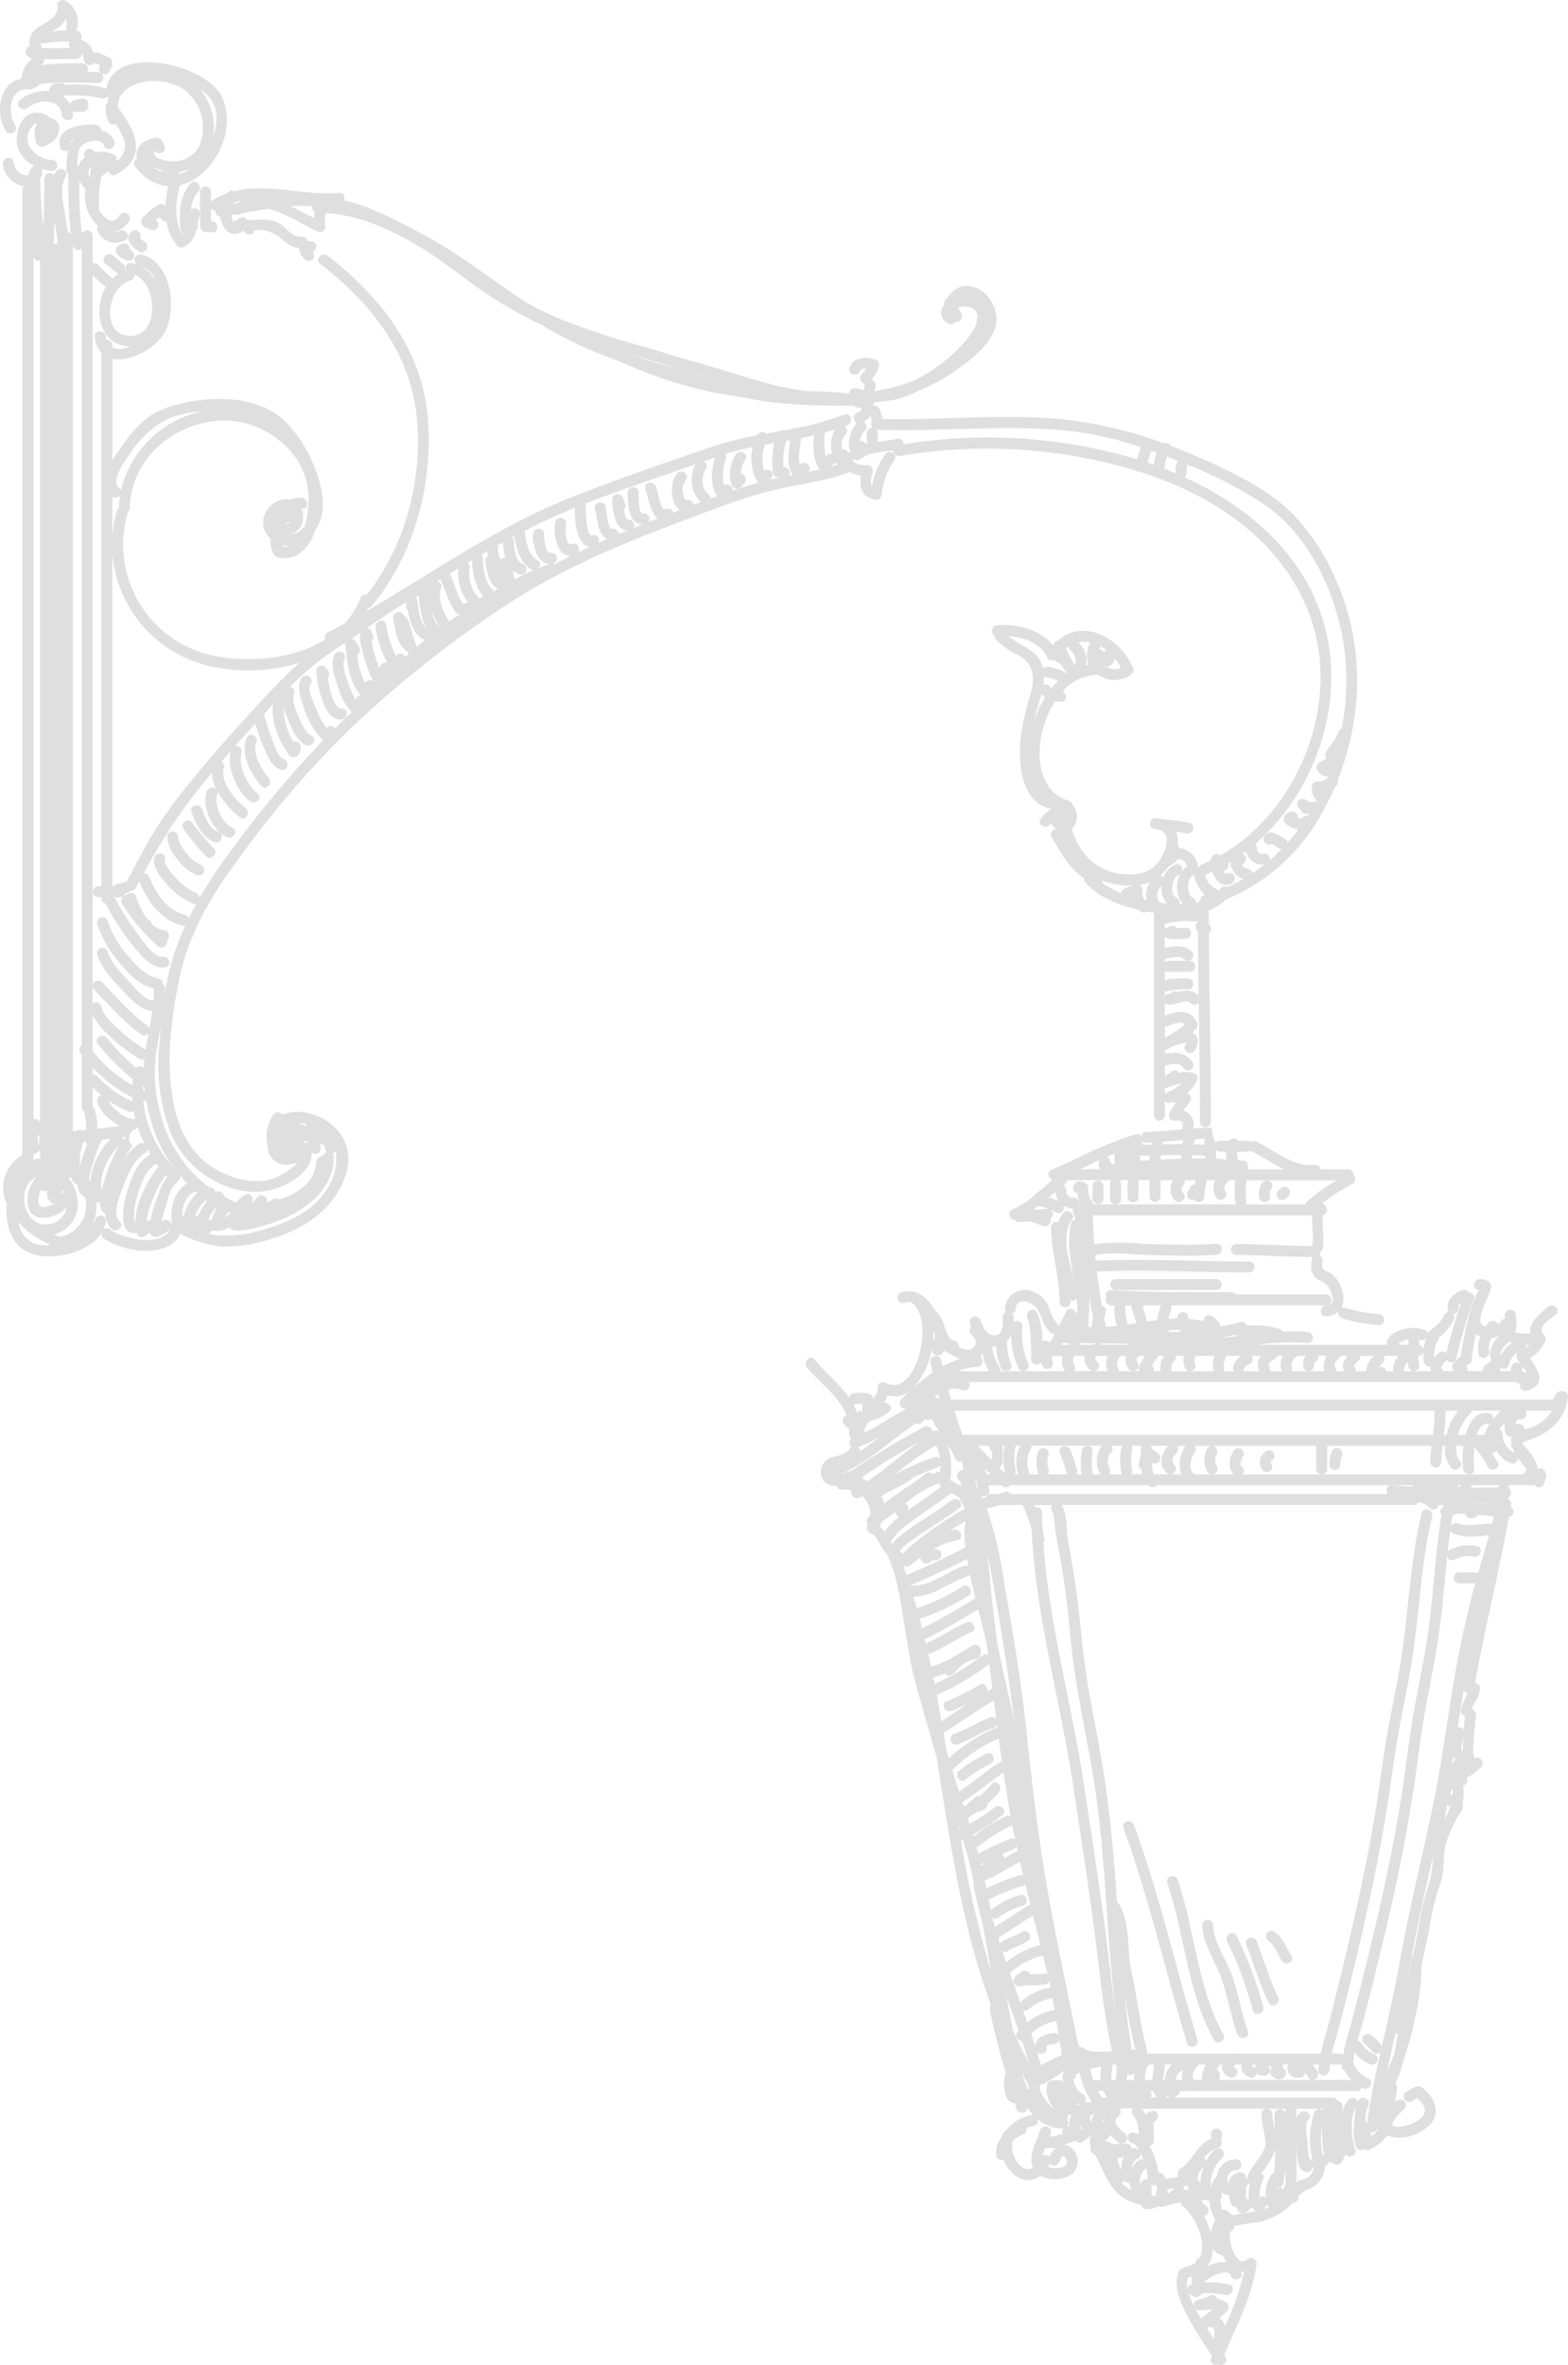 <svg xmlns="http://www.w3.org/2000/svg" xmlns:xlink="http://www.w3.org/1999/xlink" width="221.421" height="333.738" viewBox="0 0 221.421 333.738"><defs><clipPath id="clip-path"><rect id="Rectangle_4184" data-name="Rectangle 4184" width="221.421" height="333.738" fill="none"></rect></clipPath></defs><g id="Group_15798" data-name="Group 15798" opacity="0.142"><g id="Group_15797" data-name="Group 15797" clip-path="url(#clip-path)"><path id="Path_115112" data-name="Path 115112" d="M66.981,136.977c-.086-.038-.171-.078-.256-.116a.768.768,0,0,0-.007-.35.787.787,0,0,0-.952-.541,1.347,1.347,0,0,0-.865.519.924.924,0,0,0,.133,1.125,3.076,3.076,0,0,0,1.166.7.792.792,0,0,0,1.059-.277.776.776,0,0,0-.277-1.059" transform="translate(-48.402 -101.61)" fill="#231f20"></path><path id="Path_115113" data-name="Path 115113" d="M74.032,130.226a3.889,3.889,0,0,1-.643-.482.792.792,0,0,0-1.067-1.066,1.162,1.162,0,0,0-.466,1.6,3.661,3.661,0,0,0,1.395,1.286c.85.529,1.627-.811.782-1.337" transform="translate(-53.595 -96.097)" fill="#231f20"></path><path id="Path_115114" data-name="Path 115114" d="M2.136,17.685C.984,15.814,1.346,12.3,4.17,12.626a.646.646,0,0,0,.6-.284.769.769,0,0,0,.8-.487,16.4,16.4,0,0,1,2.4-.135c1.959-.163,3.929-.009,5.89.007a.775.775,0,0,0,0-1.548c-.507,0-1.013-.013-1.518-.022a.823.823,0,0,0-.649-1.216,43.309,43.309,0,0,0-5.842.239l.172-.156a.7.7,0,0,0,.2-.684l.212,0c1.442.035,2.886-.015,4.328-.019a.743.743,0,0,0,.742-.857,1.991,1.991,0,0,1,.342,1.012A.823.823,0,0,0,13.3,8.9l.034.011.22.073.021.009.026.011.269.117.277.124c-.041.086-.078.173-.115.263a.775.775,0,0,0,.541.952.793.793,0,0,0,.952-.541c.027-.066.21-.346.261-.493a1.652,1.652,0,0,0,.009-.862.768.768,0,0,0-.541-.541c-.107-.031-.21-.072-.313-.113L14.916,7.9l-.052-.023-.278-.121a3.921,3.921,0,0,0-.837-.336.927.927,0,0,0-.564.07A2.733,2.733,0,0,0,11.44,5.6c.02-.108.041-.215.063-.323a.811.811,0,0,0-.817-.967.8.8,0,0,0,.225-.478A3.526,3.526,0,0,0,9.267.093C8.806-.174,8.031.157,8.1.762c.214,1.811-1.615,2.282-2.816,3.175A2.45,2.45,0,0,0,4.222,6.5a.585.585,0,0,0-.355.2l-.038.046a.78.78,0,0,0-.121.938,1.512,1.512,0,0,0,.569.464c.059.079.117.159.175.239A3.449,3.449,0,0,0,3.068,11.1C-.046,11.585-.764,15.929.8,18.467c.522.848,1.861.071,1.337-.781M8.092,3.98A3.806,3.806,0,0,0,9.345,2.59a3.838,3.838,0,0,1,.018,1.243.658.658,0,0,0,.1.466c-.716.013-1.428.059-2.14.128a8.724,8.724,0,0,0,.766-.447M6.008,6.127A26.5,26.5,0,0,1,9.8,5.844l-.067.213a.722.722,0,0,0,.179.723c-1.342.012-2.684.034-4.025-.008l-.07-.217a1.221,1.221,0,0,1-.1-.437.835.835,0,0,0,.292.01" transform="translate(0 0)" fill="#231f20"></path><path id="Path_115115" data-name="Path 115115" d="M408.9,252.895a5,5,0,0,0-.619,4.271.778.778,0,0,0,.952.541c.5-.171.573-.422.882-.778a.824.824,0,0,0-.5-1.339,3.29,3.29,0,0,1,.621-1.914c.587-.81-.757-1.582-1.337-.782" transform="translate(-304.99 -188.762)" fill="#231f20"></path><path id="Path_115116" data-name="Path 115116" d="M110.625,453.616c-1.284-.419-1.808-2.037-2.246-3.175-.355-.922-1.853-.522-1.493.411.661,1.716,1.426,3.637,3.327,4.256.952.311,1.357-1.184.412-1.493" transform="translate(-79.846 -336.271)" fill="#231f20"></path><path id="Path_115117" data-name="Path 115117" d="M138.409,411.612c.4-.9-.931-1.692-1.337-.782-.994,2.23.555,5.12,1.979,6.822.641.766,1.731-.335,1.1-1.1-.9-1.07-2.386-3.491-1.737-4.945" transform="translate(-102.212 -306.754)" fill="#231f20"></path><path id="Path_115118" data-name="Path 115118" d="M178.427,372.534c-.122-.15-.176-.338-.316-.485a.78.78,0,0,0-1.321.548,15.019,15.019,0,0,0,.933,4.272c.4,1.178,1.174,2.684,2.634,2.56.987-.083,1-1.632,0-1.548-1.042.088-1.7-2.683-1.926-4.316a.81.81,0,0,0,0-1.031" transform="translate(-132.133 -277.903)" fill="#231f20"></path><path id="Path_115119" data-name="Path 115119" d="M73.778,504.1a2.949,2.949,0,0,1-1.74-.917.718.718,0,0,0-.547-.609A9.679,9.679,0,0,1,69.88,499.4a.778.778,0,0,0-1.355-.258.8.8,0,0,0-.679,1.165,26.442,26.442,0,0,0,5.075,6.04.784.784,0,0,0,1.285-.793.819.819,0,0,0-.428-1.458" transform="translate(-50.636 -372.844)" fill="#231f20"></path><path id="Path_115120" data-name="Path 115120" d="M98.153,469.194a4.748,4.748,0,0,1-2-1.651A4.211,4.211,0,0,1,95,465.3a.774.774,0,0,0-1.548,0,5.385,5.385,0,0,0,1.328,3,6.319,6.319,0,0,0,2.956,2.4c.955.3,1.36-1.192.412-1.493" transform="translate(-69.85 -347.204)" fill="#231f20"></path><path id="Path_115121" data-name="Path 115121" d="M103.421,458.768c-.536-.838-1.876-.063-1.337.782a32.214,32.214,0,0,0,3.217,3.872c.663.749,1.754-.35,1.1-1.095a29.667,29.667,0,0,1-2.976-3.559" transform="translate(-76.204 -342.615)" fill="#231f20"></path><path id="Path_115122" data-name="Path 115122" d="M155.167,329.138a.8.8,0,0,0,.383.773l.236.122c1.479,2.624,2.074,5.488,5.217,6.681a9.21,9.21,0,0,0,1.32.386.776.776,0,0,0,.755.627,3.816,3.816,0,0,0,1.582-.392l.063-.039.136-.008a.739.739,0,0,0,.593.085,24.354,24.354,0,0,1,2.437-.655.793.793,0,0,0,.325.616c1.725,1.3,3.5,5.2,2.321,7.271a.7.7,0,0,0-.509.525l-.029.114a2.876,2.876,0,0,1-1.288.584.675.675,0,0,0-.433.266.592.592,0,0,0-.648.4c-.9,2.13.314,4.528,1.285,6.423.99,1.934,2.236,3.708,3.407,5.53-.042.1-.085.205-.126.308-.269.675.448,1.067,1,.88.6.31,1.476-.349,1.033-1.065-.059-.1-.121-.189-.181-.284,1.744-4.172,3.905-8.17,4.54-12.711a.781.781,0,0,0-1.294-.753c-1.788,1.427-2.962-3.721-2.289-4a.817.817,0,0,0,.507-.715,19.271,19.271,0,0,1,3.157-.531,9.834,9.834,0,0,0,4-1.763,7.291,7.291,0,0,0,1.035-1,.753.753,0,0,0,.827-.913A3.779,3.779,0,0,1,186,334.87a3.45,3.45,0,0,0,2.244-3.061,4.235,4.235,0,0,0,.411-.477l.128-.228a.742.742,0,0,0,.519.022.8.8,0,0,0,1.317-.037,5.867,5.867,0,0,0,.547-1.153c.435.693,1.694.283,1.4-.6-.548-1.66-.876-4.3.053-5.932a16.761,16.761,0,0,0-.211,2.2,6.462,6.462,0,0,0,.292,3.4.735.735,0,0,0,1.165.168.683.683,0,0,0,.683.148,6.352,6.352,0,0,0,2.538-2.05,2.247,2.247,0,0,0,.505.228,6.028,6.028,0,0,0,5.3-1.51,3,3,0,0,0,1.018-2.408,4.58,4.58,0,0,0-1.943-3.006.8.8,0,0,0-.938-.121,13.885,13.885,0,0,0-1.4.8.775.775,0,0,0,0,1.095.793.793,0,0,0,1.1,0,2.7,2.7,0,0,1,.575-.313c.118.107.234.217.345.332.092.1.177.2.261.3l.076.1.139.218.124.238a2.58,2.58,0,0,1,.086.258l.031.144a1.854,1.854,0,0,1,0,.313l-.031.135-.063.18-.1.189-.078.12-.021.032,0,0a3.332,3.332,0,0,1-.425.426l-.062.051-.071.052c-.1.073-.207.139-.314.2a5.584,5.584,0,0,1-.583.3l-.049.021-.124.049c-.12.046-.243.087-.366.126a6.331,6.331,0,0,1-.629.162c-.1.02-.2.037-.3.053h-.012l-.2.018a4.187,4.187,0,0,1-.566,0l-.109-.009a2.351,2.351,0,0,1-.26-.058l-.085-.028-.113-.063-.036-.094,0-.058.056-.2.008-.023.009-.019.1-.194a7.27,7.27,0,0,1,1.542-1.743c.741-.671-.357-1.763-1.095-1.094l-.212.193c.1-.647.154-1.307.268-1.918a.772.772,0,0,0-.245-.738,18.731,18.731,0,0,0,1.208-3.494,38.651,38.651,0,0,0,1.561-5.741,31.415,31.415,0,0,0,.929-7.5c.443-1.954.885-3.908,1.22-5.881a35.418,35.418,0,0,1,1.469-5.68c.625-1.83.283-3.726.74-5.571a24.287,24.287,0,0,1,1.779-3.977.74.74,0,0,0,.321-.427l.016-.05.055-.092.111-.182a1.528,1.528,0,0,0,.092-1,6.612,6.612,0,0,0,.075-2.447.807.807,0,0,0,.514-1.1,8.669,8.669,0,0,0,2.024-1.556.781.781,0,0,0-.548-1.321c-.16,0-.32-.007-.478-.016l.025-.185a.783.783,0,0,0-.128-.417,51.818,51.818,0,0,1,.409-5.26.806.806,0,0,0-.574-.926,4.22,4.22,0,0,1,.535-1.142,5.138,5.138,0,0,0,.6-1.594.792.792,0,0,0-.541-.952l-.155-.057c1.327-7.221,3.053-14.362,4.443-21.569l.043-.22c.1-.529.195-1.06.292-1.59a.778.778,0,0,0,.264-1.438c.014-.08.03-.158.043-.237a.8.8,0,0,0-.455-.876l.025-.167a.811.811,0,0,0,.149-1.335.678.678,0,0,0-.112-.46h3.739a.694.694,0,0,0,1.222-.074c.338-.75.569-1.13.2-1.928a.764.764,0,0,0-.875-.356l-.158.059a2.587,2.587,0,0,0-.107-.628c-.355-1.184-1.371-2.077-2.068-3.07q.247-.1.5-.19c.4-.151.8-.3,1.2-.46a9,9,0,0,0,2.318-1.335,6.347,6.347,0,0,0,2.455-4.534.77.77,0,0,0-.774-.774c-.824.091-.817.393-1.233.978a.754.754,0,0,0-.113.236H135.473c-.134-.461-.268-.922-.394-1.385a2.453,2.453,0,0,1,1.86.041.8.8,0,0,0,1.034-1.133h77.2a1.586,1.586,0,0,0,.655.23,1.664,1.664,0,0,0-.032.253.772.772,0,0,0,.568.747l.008,0a.851.851,0,0,0,.564-.06c2.689-.793,1.431-2.879.275-4.536a5.4,5.4,0,0,0,2.127-2.3.788.788,0,0,0-.12-.938c-1.2-1.144.837-2.235,1.641-2.915.764-.646-.337-1.735-1.1-1.095-1.277,1.08-2.832,2.341-2.476,3.8a10.475,10.475,0,0,1-1.923-.123l-.175-.048c0-.317.077-.639.106-.952a6.034,6.034,0,0,0-.121-1.713c-.2-.979-1.687-.563-1.493.412.02.1.031.2.043.3a.758.758,0,0,0-.585.344,1.684,1.684,0,0,1-.443.43.831.831,0,0,0-1.415-.12c-.109.156-.215.313-.318.471a1,1,0,0,1-.734-1.3,6.859,6.859,0,0,1,.215-.81l.085-.237.028-.1c.366-1.014.879-1.98,1.17-3.016a.771.771,0,0,0-.2-.753,1.818,1.818,0,0,0-1.23-.487c-.977-.144-1.4,1.348-.412,1.493l.108.009a16.739,16.739,0,0,0-1.432,3.866,46.04,46.04,0,0,0-1.074,5.391l-.006.094c-.139.109-.273.226-.4.345-.262.241-.693.514-.79.868a1.2,1.2,0,0,0,.134.912h-1.447a.729.729,0,0,0-.221-.392c-.1-.093-.108-.067-.05-.2a2.893,2.893,0,0,1,.669-.869l.092-.112a.745.745,0,0,0,1.346-.23,79.015,79.015,0,0,1,2.477-8.36.724.724,0,0,0-.738-.948.652.652,0,0,0-.834-.314c-1.254.435-2.392,1.346-2.089,2.81a.645.645,0,0,0,.155.3.769.769,0,0,0-.774.529c-.321.923-1.26,1.525-1.968,2.135a.721.721,0,0,0-.22.321.628.628,0,0,0-.39-.441,4.965,4.965,0,0,0-4.5.48,1.749,1.749,0,0,0-.953,1.543l.009.04H178.637a36.226,36.226,0,0,1,7.181-.278c1,.084.987-1.465,0-1.548a27.236,27.236,0,0,0-3.551-.047.8.8,0,0,0-.424-.39,11.891,11.891,0,0,0-4.613-.432.74.74,0,0,0-.908-.5c-.911.232-1.829.425-2.749.593a2.624,2.624,0,0,0-1.484-1.522c-.6-.221-.975.3-.933.8a13.133,13.133,0,0,0-2.15-.348c-.03-.127-.065-.253-.092-.381-.2-.95-1.611-.583-1.5.333-.415.006-.83.026-1.246.057a3.934,3.934,0,0,1,.347-1.187.764.764,0,0,0-.016-.732h21.924c-.987.084-1,1.633,0,1.548a2.908,2.908,0,0,0,1.76-.679.739.739,0,0,0,.511.961,22.7,22.7,0,0,0,5.16.957c1,.044.994-1.5,0-1.548a20.9,20.9,0,0,1-4.749-.9.722.722,0,0,0-.524.038,3.151,3.151,0,0,0,.089-2.5,4.535,4.535,0,0,0-1.28-2.158c-.886-.727-1.779-.413-1.46-1.856a.766.766,0,0,0-.5-.9.8.8,0,0,0,.189-.494.675.675,0,0,0,.31-.458c.329-1.541-.165-3.2.083-4.724a.8.8,0,0,0,.219-1.393.692.692,0,0,0-.36-.317c.585-.439,1.2-.842,1.809-1.237a15.9,15.9,0,0,1,2.353-1.387.848.848,0,0,0,.229-1.422.724.724,0,0,0-.745-.718h-3.91a.63.63,0,0,0-.734-.619c-3.15.339-5.612-2.018-8.28-3.3a.771.771,0,0,0-.82.077.722.722,0,0,0-.5-.183h-1.291a.716.716,0,0,0-1.19,0h-1.358a.7.7,0,0,0-.638.352l-.013-.2a3.759,3.759,0,0,1-.464-2.012c-.878.009-1.755.055-2.631.116a2.166,2.166,0,0,0-1.365-2.537q.436-.669.923-1.306a.775.775,0,0,0-.451-1.132,5.082,5.082,0,0,0,1.381-1.731.785.785,0,0,0-.463-1.137,4.667,4.667,0,0,0-2.066,0,.649.649,0,0,0-.983-.213c-.335.24-.664.487-1,.723V176.4a1.716,1.716,0,0,0,.411-.157c.785-.191,1.764-.3,2.172.417a.775.775,0,0,0,1.337-.782,3,3,0,0,0-3.224-1.244.771.771,0,0,0-.622.037l-.074.043v-.541a.783.783,0,0,0,.331-.129,6.5,6.5,0,0,1,2.127-.854,2.74,2.74,0,0,1,.625-.084c-.061.111-.147.225-.19.3-.524.853.816,1.631,1.337.781.607-.99.561-2.086-.37-2.476a5.415,5.415,0,0,0,.639-.689.781.781,0,0,0,0-.782c-.834-1.919-2.908-1.607-4.5-.931v-1.792a.786.786,0,0,0,.558.248,1.531,1.531,0,0,0,.611-.087c.367-.066.727-.156,1.091-.26.509-.145.96-.293,1.373.113a.748.748,0,0,0,1.144-.1c.083,5.629.174,11.258.178,16.888a.775.775,0,0,0,1.548,0c-.006-8.884-.231-17.765-.293-26.649a.784.784,0,0,0,.293-.6.763.763,0,0,0-.3-.6q0-1.012-.008-2.025a6.4,6.4,0,0,0,2.394-1.524,27.454,27.454,0,0,0,13.9-12.783l.021-.038q.816-1.494,1.491-3.069a.746.746,0,0,0,.394-.953,40.022,40.022,0,0,0,2.489-9.73,35.2,35.2,0,0,0-2.665-18.39,30.529,30.529,0,0,0-6-9.285c-2.887-2.988-6.661-5.007-10.371-6.779-2.294-1.1-4.632-2.11-7.011-3.006l-.129-.176a.834.834,0,0,0-.841-.179A59,59,0,0,0,150.3,85.066c-8.167-.67-16.368.216-24.547.033a3.233,3.233,0,0,0-.448-1.493.71.71,0,0,0-.75-.36,2.515,2.515,0,0,0-.032-.4l-.01-.043c.289-.042.578-.089.865-.138a14.139,14.139,0,0,0,2.583-.395,14.752,14.752,0,0,0,2.676-1.034,28.576,28.576,0,0,0,6.835-3.96c1.985-1.526,4.854-4.107,4.365-6.934-.361-2.086-2.154-4.19-4.426-4.022a3.158,3.158,0,0,0-2.35,1.6,3.123,3.123,0,0,0-.335.289.772.772,0,0,0-.2.736,1.693,1.693,0,0,0,.4,2.6.85.85,0,0,0,1.211-.179c.656.208,1.156-.774.7-1.336a3.733,3.733,0,0,1-.4-.642,2.606,2.606,0,0,1,2.243.2,1.576,1.576,0,0,1,.528,1.252.79.79,0,0,0-.1.625c-.428,1.506-2.093,3.186-2.813,3.918a23.341,23.341,0,0,1-6,4.264,27.006,27.006,0,0,1-5.633,1.534,2.881,2.881,0,0,0,.133-.894.753.753,0,0,0-.553-.706,6.033,6.033,0,0,0,1.051-1.913.764.764,0,0,0-.356-.874c-1.254-.554-3.375-.494-3.83,1.12a.775.775,0,0,0,1.493.411c.078-.276.477-.347.864-.329a3.766,3.766,0,0,1-.61.814.779.779,0,0,0,.4,1.3l-.009.176a2.655,2.655,0,0,1-.1.783,3.347,3.347,0,0,0-1.3-.318.7.7,0,0,0-.744.782,46.277,46.277,0,0,0-5.459-.347c-3.916-.293-7.829-1.582-11.56-2.731-2.756-.849-5.543-1.637-8.328-2.434-2.155-.71-4.343-1.317-6.533-1.923-3.024-.932-6.02-1.939-8.947-3.113a40.749,40.749,0,0,1-5.063-2.492c-3.772-2.51-7.377-5.275-11.235-7.665-1.8-1.116-3.686-2.126-5.595-3.079a40.849,40.849,0,0,0-4.537-2.163,14.264,14.264,0,0,0-2.388-.857c-.155-.049-.308-.1-.465-.149-.415-.126-.829-.237-1.242-.336.194-.475-.026-1.109-.673-1.051-4.88.43-10.109-1.416-14.865-.226a.7.7,0,0,0-.856.143l-.141.154a10.577,10.577,0,0,0-2.07.987l-.187.162q0-.687,0-1.374a.775.775,0,0,0-1.548,0c0,.979-.009,1.957,0,2.936a.808.808,0,0,0-1.27-.417,4.541,4.541,0,0,1,1.043-2.591c.682-.727-.41-1.824-1.095-1.095-1.589,1.694-1.714,4.426-1.391,6.6a.717.717,0,0,0,.328.448l-.1.125c-1.249-1.973-.933-4.748-.365-6.912a7.442,7.442,0,0,0,3.138-1.67c2.928-2.516,4.563-7.326,2.761-10.915-2.253-4.484-15.172-7.591-16.3-.994a.779.779,0,0,0-.325-.2,16.9,16.9,0,0,0-5.479-.384.631.631,0,0,0-.61-.262c-.605.054-1.025-.038-1.452.468a.843.843,0,0,0-.2.647A5.962,5.962,0,0,0,3.944,40.1c-.782.621.322,1.709,1.1,1.1,1.5-1.194,4.6-1.5,4.872,1,.1.982,1.654.992,1.548,0a4.823,4.823,0,0,0-.087-.525.687.687,0,0,0,.336.077c.382-.015.763-.009,1.145-.016a.783.783,0,0,0,.774-.774l-.021-.168a.775.775,0,0,0-.007-.347.791.791,0,0,0-.952-.541l-.138.023H12.5c-.157.021-.315.04-.471.072a2.019,2.019,0,0,0-.711.308.9.9,0,0,0-.307.349,3.288,3.288,0,0,0-.979-1.138,16.938,16.938,0,0,1,5.4.33.672.672,0,0,0,.8-.267.652.652,0,0,0,.237.187,4.082,4.082,0,0,0-.117.709.788.788,0,0,0-.276.576,4.674,4.674,0,0,0,.36,1.97.819.819,0,0,0,1.11.456,12.422,12.422,0,0,1,.986,1.856,2.642,2.642,0,0,1-.96,3.428.776.776,0,0,0-.318-.98,3.9,3.9,0,0,0-2.6-.308,3.214,3.214,0,0,0-.483-.373c-.738-.466-1.421.491-1.029,1.1l-.092.069a2.407,2.407,0,0,0-.827,1.192l-.14-.127c0-1.09,0-2.406.9-3.049.549-.394,2.61-.842,2.84.144s1.719.56,1.493-.412a2.177,2.177,0,0,0-1.863-1.6.814.814,0,0,0-.741-.828c-1.95-.178-5.783.337-5.081,3.147a.743.743,0,0,0,1.165.414,14.229,14.229,0,0,0-.264,2.786.676.676,0,0,0,.308.622,57.092,57.092,0,0,0,.332,8.383.81.81,0,0,0-.429-.15c-.105-.89-.266-1.777-.408-2.655-.253-1.563-.779-3.732.091-5.19a.775.775,0,0,0-1.337-.782,4.747,4.747,0,0,0-.271.529.787.787,0,0,0-1.384.481c-.006,2.252-.073,4.5-.143,6.754a61.944,61.944,0,0,1-.447-6.806A.715.715,0,0,0,7.1,50.35c-.02-.08,0-.353-.032-.5l-.02-.058a6.551,6.551,0,0,0,1.473.3c1,.08.988-1.469,0-1.548A4.064,4.064,0,0,1,5.3,46.63,2.54,2.54,0,0,1,6.1,43.477a.654.654,0,0,1,.3-.085A3.363,3.363,0,0,0,6.27,46.1a.792.792,0,0,0,.952.541,3.146,3.146,0,0,0,1.136-.552.688.688,0,0,0,.4-.249A2.44,2.44,0,0,0,9.5,43.664a1.471,1.471,0,0,0-1.178-1.009,2.845,2.845,0,0,0-2.456-.728c-1.848.35-2.53,2.892-2.283,4.453a4.23,4.23,0,0,0,2.41,2.972l-.067.033A1.982,1.982,0,0,0,5.2,50.713l-.094,0C3.9,50.791,3.281,49.9,3.07,48.8c-.188-.98-1.681-.564-1.493.412A3.556,3.556,0,0,0,4.5,52.241a.726.726,0,0,0-.167.482V188.969a5.263,5.263,0,0,0-2.205,6.866C1.82,199.267,3,202.7,7,203.215c2.809.359,7.16-.756,8.633-3.493a.8.8,0,0,0,.239,1.061c2.653,1.851,9.1,2.9,10.738-.706a16.71,16.71,0,0,0,5.6,1.777,20.084,20.084,0,0,0,7.5-1.149c4.624-1.389,8.869-4.32,10.334-9.111,1.283-4.2-1.489-7.746-5.568-8.573a5.971,5.971,0,0,0-3.454.235.755.755,0,0,0-1.275.056,5.208,5.208,0,0,0-.772,4.3l-.017.217a2.558,2.558,0,0,0,2.69,2.491,4.325,4.325,0,0,0,1.612-.353,9.362,9.362,0,0,1-2.843,2.023c-2.6,1.289-6.01.479-8.434-.826-5.858-3.154-6.8-9.9-6.887-15.929A61.419,61.419,0,0,1,27.318,160.8a45.317,45.317,0,0,1,6.48-12.152A137.544,137.544,0,0,1,51.059,128.4,156.616,156.616,0,0,1,71.673,112c7.755-5.256,16.412-8.969,25.151-12.242,4.082-1.528,8.14-3.141,12.344-4.309,3.968-1.1,8.116-1.387,11.984-2.854a5.043,5.043,0,0,0,1.585.512c-.231,1.655.1,3.143,2.161,3.4.448.057.737-.4.774-.774a10.508,10.508,0,0,1,1.8-4.841c.559-.831-.782-1.6-1.337-.782a12.025,12.025,0,0,0-1.843,4.505c-.326-.508-.022-1.445.114-2.02a.782.782,0,0,0-.747-.98,3.634,3.634,0,0,1-1.835-.373l-.153-.175a.406.406,0,0,1-.012-.331.782.782,0,0,0,1.048,0,3.564,3.564,0,0,1,1.3-.7h.008a.836.836,0,0,0,.365-.1,27.275,27.275,0,0,1,2.9-.369.833.833,0,0,0,.966.753,72.8,72.8,0,0,1,34.218,2.355c10.893,3.482,21.074,10.6,24.273,22.091,3.266,11.727-2.6,25.9-13.287,31.941-.49-.519-1.243-.034-1.3.568l-.009.122c-.416.2-.837.394-1.266.571a.811.811,0,0,0-.373.3.864.864,0,0,0-.261.04.8.8,0,0,0,.038-.422,2.95,2.95,0,0,0-2.632-2.238,3.326,3.326,0,0,0-.184-.609,3.41,3.41,0,0,0-.218-1.709c.49.062.978.137,1.462.244.973.215,1.386-1.277.412-1.493-1.426-.316-2.881-.361-4.318-.594l-.077-.012-.172-.028v0l-.206-.03c-.867-.088-1.062,1.367-.206,1.52.2.037.405.068.609.1,1.611.4,1.275,2.121.659,3.441a2.2,2.2,0,0,0-.314.6l-.007.012c-1.266,2.178-3.467,2.522-5.761,2.177-3.8-.572-5.771-3.077-6.82-6.33l.027-.021a2.443,2.443,0,0,0,.206-3.235l-.126-.146a.721.721,0,0,0-.523-.551c-5.308-1.6-4.982-9.372-1.912-14.071a6.179,6.179,0,0,0,.777.109c.891.067.977-1.161.278-1.476a6.435,6.435,0,0,1,4.057-2.24,1.526,1.526,0,0,1,1.4.162l.072.042a3.957,3.957,0,0,0,4.072-.295.776.776,0,0,0,.356-.874c-1.637-4.236-6.982-7.229-10.61-3.979a.838.838,0,0,0-.692.725l-.012.013c-1.674-2.309-5.23-3.115-7.9-2.916a.813.813,0,0,0-.419,1.458.794.794,0,0,0,.181.482,9.694,9.694,0,0,0,3.246,2.319c2.231,1.2,2.328,3.237,1.712,5.452a34.25,34.25,0,0,0-1.419,6.449c-.305,3.606.123,8.914,4.354,9.783a5.688,5.688,0,0,0-1.512,1.38c-.606.793.739,1.563,1.337.781l.124-.143.087.143a3.083,3.083,0,0,0,.751.716.763.763,0,0,0-.751,1.141c1.278,2.058,2.517,4.445,4.571,5.761a.766.766,0,0,0,.2.589c1.816,2.1,4.757,3.244,7.59,3.886l.151.139a.758.758,0,0,0,.933.083c.34.064.678.123,1.008.174v28.612a.775.775,0,0,0,1.548,0v-2.056a.752.752,0,0,0,.771.262,2.5,2.5,0,0,1,.8-.076c-.321.47-.625.951-.907,1.448-.259.458.059,1.245.668,1.165.771-.1,1.324-.059,1.171.909a.817.817,0,0,0,.006.286c-1.713.147-3.425.319-5.143.385a.74.74,0,0,0-.705.535.692.692,0,0,0-.739-.2c-4.169,1.2-8.006,3.271-11.952,5.032-.69.308-.4,1.147.168,1.36-.791.714-1.61,1.4-2.44,2.066a9.647,9.647,0,0,1-3.116,2.069.776.776,0,0,0,.214,1.517.647.647,0,0,0,.742.3l.179.01c.34-.016.679-.044,1.018-.077.746.131,1.512.5,2.183.669a.793.793,0,0,0,.927-1.028.824.824,0,0,0,.076-1.262,6.085,6.085,0,0,1,.671.354.773.773,0,0,0,1.118-.9,3.285,3.285,0,0,0,1.29.372.749.749,0,0,0,.023.375c.124.4.231.8.328,1.2a.652.652,0,0,0-.638.555c-.534,2.56-.052,5.1.387,7.651-.741-2.819-1.786-6.016-.211-8.293.57-.824-.773-1.6-1.337-.782a5.4,5.4,0,0,0-.635,1.234.738.738,0,0,0-1.018.705c.112,3.548,1.18,6.976,1.238,10.528a.775.775,0,0,0,1.548,0l-.008-.226a.757.757,0,0,0,.847-.256c.047.47.08.94.09,1.411a.8.8,0,0,0,.07.32c-.08.138-.156.276-.228.417-.1-.662-1.057-1.06-1.411-.321-.269.563-.536,1.134-.812,1.7a.823.823,0,0,0-.158.323l0,.008-.161-.209c-.855-.783-1.062-1.927-1.55-2.936a3.622,3.622,0,0,0-2.133-1.734,2.8,2.8,0,0,0-3.831,2.431.67.67,0,0,0,.176.527.635.635,0,0,0-.486.712c.069.819.1,2.451-1.061,2.54-1.14.088-1.826-1.209-2.064-2.127a.775.775,0,0,0-1.493.412,5.505,5.505,0,0,0,.176.55.671.671,0,0,0,.023,1.031c.705.611.946,1.717-.117,2.13a2.176,2.176,0,0,1-1.69-.412.756.756,0,0,0-.742-.872c-.471-.009-.936-1.107-1.143-1.517a5.1,5.1,0,0,0-1.5-2.8l-.129-.22c-1.015-1.622-2.566-2.889-4.56-2.246-.946.305-.542,1.8.412,1.493a2.362,2.362,0,0,1,.895-.121l.057.043c3.54,2.14.7,13.712-3.554,11.359a.724.724,0,0,0-.672-.036.7.7,0,0,0-.493.7,2.249,2.249,0,0,1-.66,1.59l-.034-.2a.789.789,0,0,0-.746-.569,5.963,5.963,0,0,0-2.017-.019.671.671,0,0,0-.552.625c-1.354-1.9-3.338-3.474-4.888-5.38-.63-.775-1.719.327-1.1,1.094,1.865,2.293,4.593,4.077,5.594,6.767a.758.758,0,0,0-.33.19.782.782,0,0,0,0,1.095l.619.619.092.075c.006.2,0,.405-.009.616a.65.65,0,0,0,.311.637.841.841,0,0,0-.018,1.225.791.791,0,0,0-.188.224c-.563,1-1.96.985-2.92,1.4a2.156,2.156,0,0,0-.981,2.826,1.862,1.862,0,0,0,2.008,1.008.7.7,0,0,0,1.035.5.811.811,0,0,0,.288.073,4.082,4.082,0,0,1,.8.136.841.841,0,0,0,1.139,1c.13-.057.26-.117.388-.179a3.522,3.522,0,0,1,1.187,2.563,3.6,3.6,0,0,1-.346.426.744.744,0,0,0-.052.992.818.818,0,0,0,.393,1.231c.721.252,1.168,1.31,1.544,1.907a8.7,8.7,0,0,0,.854,1.178l.033.12q.495,1.281.943,2.576c1.352,5.032,1.575,10.326,2.965,15.36.946,3.427,1.911,6.853,2.93,10.262,1.949,11.946,3.567,23.973,7.734,35.214a.748.748,0,0,0-.174.681c.645,2.987,1.34,5.963,2.278,8.868a.561.561,0,0,0-.14.293,5.563,5.563,0,0,0,.194,3.111,1.429,1.429,0,0,0,1.277.874c.026.194.057.387.078.581.11.981,1.66.991,1.548,0l0-.022a8.692,8.692,0,0,0,.931,1.122.791.791,0,0,0-.389-.014,6.139,6.139,0,0,0-3.57,2.237.716.716,0,0,0-.377.471l-.022.092c-.067.107-.13.216-.191.327a3.832,3.832,0,0,0-.75,2.426.742.742,0,0,0,1.064.68,4.835,4.835,0,0,0,1.936,2.46,2.655,2.655,0,0,0,3.256-.143,4.635,4.635,0,0,0,4.539-.273,2.435,2.435,0,0,0-.1-3.6,1.7,1.7,0,0,0-1.131-.52,13.308,13.308,0,0,0,1.664-.594.762.762,0,0,0,1.009.218c.237-.168.459-.353.7-.51a.737.737,0,0,0,.356-.69l.1.029a5.727,5.727,0,0,0-.044,2.062m61.55-113.381.438,0a4.2,4.2,0,0,1-.493.407.914.914,0,0,0,.055-.4m-.665,2.886c.127.17.255.339.38.51.114.156.231.308.331.453-.087.024-.174.046-.262.064a.706.706,0,0,0-.464-.2c.022-.1.051-.2.07-.264a.705.705,0,0,0-.056-.565m-1.779-3.353a2.045,2.045,0,0,0,.446.226,3.948,3.948,0,0,0-1.586,1.72c-.294-.56.72-1.576,1.14-1.947m-1.313,3.676.025-.021a.786.786,0,0,0,1.265-.356,2.768,2.768,0,0,1,1.327-1.806.787.787,0,0,0-.163.986c.171.245.348.485.527.724a.788.788,0,0,0-1.325.3,3.329,3.329,0,0,0-.123.67H213a.88.88,0,0,0-.059-.486Zm-4.33-.533a.7.7,0,0,0,.358-.787c.188-1.141.361-2.286.592-3.416a2.8,2.8,0,0,0,.646.354,4.1,4.1,0,0,0-.256,2.457c.208.976,1.7.562,1.493-.412a2.729,2.729,0,0,1,.351-1.861,3.9,3.9,0,0,0,1.049-.274c-.927.944-1.628,2.32-1.075,3.438l-.121.1a4.321,4.321,0,0,1-.7.539.75.75,0,0,0-.332.893h-2.276a.676.676,0,0,0-.177-.694,2.608,2.608,0,0,1,.446-.34m-4.367-3.374a.712.712,0,0,0,.133-.37,6.214,6.214,0,0,0,2.113-2.6.65.65,0,0,0-.112-.675l.191-.023a.787.787,0,0,0,.541-.952A.439.439,0,0,1,207.3,210l.2-.166a68.861,68.861,0,0,0-2.106,7.122.736.736,0,0,0-1.1-.049,5.4,5.4,0,0,0-.576.675,3.871,3.871,0,0,1,.553-2.524m-1.453-.6v.008l-.007.012Zm-1.154.567a.819.819,0,0,0,.974-.233,4.9,4.9,0,0,0-.456,1.758.74.74,0,0,0-.575-.783,3.374,3.374,0,0,0-.017-.481.831.831,0,0,0-.1-.319Zm-.1,3.461a3.069,3.069,0,0,1-.111-1.189.718.718,0,0,0,.725-.674,8.438,8.438,0,0,0,.034,1.449.838.838,0,0,0,.972.732,1.517,1.517,0,0,0,.049.661h-3.83l.022-.154a1.682,1.682,0,0,1,.507-1.126,3.192,3.192,0,0,0,.14.713c.3.946,1.8.542,1.493-.411m-2.909-2.926a2.273,2.273,0,0,1,.451-.271,4.032,4.032,0,0,1,.971-.335.736.736,0,0,0-.033.332,4.109,4.109,0,0,1,.024.465h-.983a2.79,2.79,0,0,1-.441-.181Zm-2.244,2.751a.658.658,0,0,0,.038-1.012h2.2a3.31,3.31,0,0,0-.769,2.013l.009.154h-.955l-.088-.236a.79.79,0,0,0-1-.313,2.959,2.959,0,0,1,.566-.606m-4.028.353A2.424,2.424,0,0,1,193,218a.719.719,0,0,0,.206-.7h2.012a3.233,3.233,0,0,0-1.154,2.167h-1.475a.837.837,0,0,0-.209-.7l-.024-.042Zm-2.165-.972a.741.741,0,0,0,.22-.393H191.5a3.179,3.179,0,0,0-.621.947,1.388,1.388,0,0,0,.128,1.221H189.81a.7.7,0,0,0-.1-.545c-.286-.459.179-.92.5-1.229m-6.613,1.1a1.22,1.22,0,0,1,.573-1.294,1.064,1.064,0,0,0,.208-.2h1.181a1.975,1.975,0,0,0-.386,1.394.79.79,0,0,0,.774.774.775.775,0,0,0,.774-.774,2.1,2.1,0,0,1-.01-.284l0-.008.037-.113.028-.049.008-.009.029-.027.142-.081a.754.754,0,0,0,.362-.823h1.213a2.2,2.2,0,0,0-.282,2.167h-4.761a.648.648,0,0,0,.108-.67m-2.523-.984a.643.643,0,0,0,.389-.514h.885a2.238,2.238,0,0,0-.244,1.909.807.807,0,0,0,.149.258h-1.773a.775.775,0,0,0-.057-.545c-.276-.57.154-.867.651-1.108m-4.289,1.4.035-.11.055-.11.053-.074.106-.11.089-.074.138-.091a3.509,3.509,0,0,1,.406-.208.776.776,0,0,0,.278-1.059l-.053-.074h1.34a2.264,2.264,0,0,0-.322.547,2.123,2.123,0,0,0,.072,1.62h-2.327a.74.74,0,0,0,.13-.258m-1.2-4.888a.771.771,0,0,0,.314.189c-.636.075-1.271.147-1.907.209l-.01-.07q.8-.148,1.6-.328M174,218.8l-.017-.055,0-.056a1.577,1.577,0,0,1,.014-.311,3.333,3.333,0,0,1,.236-.84,1.047,1.047,0,0,0,.072-.236h2.2a2.536,2.536,0,0,0-1.21,1.5.778.778,0,0,0,.134.67h-1.566a.7.7,0,0,0,.138-.67m-4.462-5.085-.074.007-.005-.017Zm.359,4.59a.8.8,0,0,1,.214-1h2.567a3.248,3.248,0,0,0-.17,1.909.786.786,0,0,0,.125.258h-3.4a.808.808,0,0,0,.662-1.165m-1.532-1a2.324,2.324,0,0,0,.2,1.784.661.661,0,0,0,.532.383h-2.5l0-.154a1.436,1.436,0,0,1,.393-1.31.711.711,0,0,0,.2-.7Zm-.553-3.688c.025.08.048.16.074.24q-.823.058-1.647.1c-.021-.084-.037-.173-.05-.263.542-.046,1.084-.074,1.623-.075M7.617,44.329a.464.464,0,0,1-.1.46.693.693,0,0,1,.1-.46m34.819,143-.157-.025.19-.089ZM99.742,78.739q1.008.3,2.011.607l-1.056-.3q-.494-.14-.989-.275ZM94.18,77.147q1.159.357,2.306.753c-1.845-.5-3.687-1.013-5.5-1.623l-.107-.037-.242-.109q1.768.518,3.542,1.016M45.243,55.091a.787.787,0,0,0,.381.794,4.919,4.919,0,0,0-.111.848c-1.039-.5-2.164-1.118-3.321-1.654a21.489,21.489,0,0,1,3.051.012m-11.091-.513a10.938,10.938,0,0,1,1.2-.3,5.081,5.081,0,0,0-.6.341l-.711.123ZM26.3,50.6c.075-.088.149-.177.22-.277l.086-.15a4.442,4.442,0,0,0,1.122-.264c.153-.061.3-.127.441-.2A5.35,5.35,0,0,1,26.3,50.6m4.422-10.887c1.3,1.478,1.209,3.607.547,5.526a8.476,8.476,0,0,0-1.6-6.371c-.1-.125-.2-.24-.307-.358a7.706,7.706,0,0,1,1.359,1.2m-16.714,9.8a2.686,2.686,0,0,1-.073.711.814.814,0,0,0,.013.416c-.028.129-.056.257-.08.386a1.146,1.146,0,0,1,.14-1.514M12.7,61.043V173.517a.66.66,0,0,0-.2.978c.065.095.136.189.2.284v7.376a.7.7,0,0,0,.3.6l.039.225a7.538,7.538,0,0,1,.313,2.453l-.53.051a.664.664,0,0,0-.765.062c-.2.014-.4.025-.594.033V60.538l.028.132a.735.735,0,0,0,1.211.374m-1.591-14.8a.724.724,0,0,1,.478-.753,3.289,3.289,0,0,0-.478.753M9.91,193.947c.269-.028.246.192.119.467l-.119-.025ZM8.86,57.21a21.55,21.55,0,0,1,.435,3.14.874.874,0,0,0-.532.071q.047-1.606.1-3.212M6.992,193.8a.834.834,0,0,0,.907.2,1.414,1.414,0,0,0,.869,1.844,4.953,4.953,0,0,1-.685.3c-.579.2-1.287.349-1.467-.363a3.132,3.132,0,0,1,.376-1.972m-.178-8.973-.026.006.026-.128ZM5.885,69.99V62.012a.719.719,0,0,0,.929.725V184.486a.791.791,0,0,0-.929-.588Zm.831,117.68-.008-.022a2.75,2.75,0,0,1-.211-1.471l.081.053.195.095a4.12,4.12,0,0,0-.057,1.345m-.831,1.149a.852.852,0,0,0,.9-.77l.027.092v1.288a6.134,6.134,0,0,0-.929.193ZM7.62,201.707a3.688,3.688,0,0,1-3.85-3.287A11.537,11.537,0,0,0,8.1,201.528l.054.168c-.189.009-.368.013-.531.012m-1.327-9.631c-1.113,1.3-1.643,3.373-.969,4.655.758,1.442,2.574,1.238,3.832.635a5.338,5.338,0,0,0,1.415-.975,2.894,2.894,0,0,1-2.223,2.283c-3.793.917-5.18-5.187-2.054-6.6M9.7,200.5a6.1,6.1,0,0,1-.972-.305,4.455,4.455,0,0,0,3.426-4.474,6.057,6.057,0,0,0-1.324-3.538.816.816,0,0,0,.28-.1l.138.095a3.654,3.654,0,0,0,.315.589.753.753,0,0,0,.579.345,1.855,1.855,0,0,0,1.028,1.776A4.523,4.523,0,0,1,9.7,200.5m2.728-9.907a7.8,7.8,0,0,1,.547-3.47l.339-.031v.02a.739.739,0,0,0,.137.45,20.024,20.024,0,0,0-1.023,3.031m1.292,1.862a22.679,22.679,0,0,1,1.832-5.645l1.285-.185a10.151,10.151,0,0,0-2.936,6.121c-.057-.1-.118-.2-.181-.291m8.964,2.91a15.368,15.368,0,0,1,1.882-3.549l.206.227a8.549,8.549,0,0,0-1.346,2.772,17.537,17.537,0,0,0-.992,3.335.787.787,0,0,0-.532.182l-.052.038a10.825,10.825,0,0,1,.834-3m-2.406,3.048c-.228.01-.2-.635-.2-1.042a10.623,10.623,0,0,1,.5-2.681c.411-1.44,1.127-3.683,2.563-4.431l.111-.074c.1.134.2.268.3.4-1.608,2.031-3.236,5.137-3.279,7.829m1.126-17.014a.609.609,0,0,0,.393-.278,27.673,27.673,0,0,0,.7,3.021,21.028,21.028,0,0,0,3.284,6.709q-.225-.252-.441-.511a.887.887,0,0,0-.425-.528,16.261,16.261,0,0,1-3.509-8.413m-2.3,4.959a.743.743,0,0,0-.3.208q-.146.163-.284.335a.91.91,0,0,0-.089-.479c.228-.024.453-.046.676-.065M17.8,182.829a4.236,4.236,0,0,1-1.346-1.559,17.7,17.7,0,0,0,2.821,1.553.8.8,0,0,0,.769-.056q.1.563.235,1.116a.74.74,0,0,0-.3-.027,3.337,3.337,0,0,1-2.175-1.029m2.1,4.827a1.381,1.381,0,0,1,.187-2.275.784.784,0,0,0,.507-.386,17.715,17.715,0,0,0,.958,2.354.7.7,0,0,0-.733.02,6.734,6.734,0,0,0-2.191,2.31,8.153,8.153,0,0,1,1.272-2.023m1.516-7.8-.065-.028c.006-.2.016-.393.031-.589l.179.084q.03.331.07.661a.822.822,0,0,0-.215-.128m.065-3.128a.8.8,0,0,0-1.148-.087c-.35-.312-.684-.633-1.006-.93a25.186,25.186,0,0,1-3.022-3.241c-.594-.786-1.939-.016-1.337.781a28.869,28.869,0,0,0,3.265,3.555c.534.5,1.1,1.026,1.7,1.492-.034.271-.062.542-.082.811a18.667,18.667,0,0,1-5.606-4.831v-5.065a10.546,10.546,0,0,0,2.383,2.928,24.7,24.7,0,0,0,4.193,3.246.689.689,0,0,0,.744.016c-.042.444-.069.885-.082,1.324m-1.653,4.093c.009.191.022.383.038.573a14.079,14.079,0,0,1-4.92-3.508.643.643,0,0,0-.7-.223v-1.022a20.262,20.262,0,0,0,5.584,4.178m-4.383-.308a.821.821,0,0,0-.554.914,5,5,0,0,0,1.976,2.626,8.7,8.7,0,0,0,1.194.843c-1.059.106-2.115.24-3.172.364a8.515,8.515,0,0,0-.362-2.7.772.772,0,0,0-.284-.395l0-.019v-2.746a13.049,13.049,0,0,0,1.2,1.108m2.54,7.127a20.655,20.655,0,0,0-2.166,5.223c-.085.285-.2.675-.308,1.108-.5-1.946,1.052-5.088,2.474-6.33m-1.337,11.8a.661.661,0,0,0-.993.227,4.184,4.184,0,0,0,.448-1.417c.126-.988-1.424-.976-1.548,0a2.468,2.468,0,0,1-.054.284l-.128-.175a6.434,6.434,0,0,0,.414-2.757.744.744,0,0,0,.5-.054,1.811,1.811,0,0,0,.777,1.783,2.686,2.686,0,0,0,.889,2.087c.768.623,1.87-.465,1.095-1.1-1.12-.909.061-3.69.442-4.731.59-1.613,1.562-3.967,3.118-4.89a.708.708,0,0,0,.366-.564q.212.384.442.759l-.041.017C20.286,190,19.362,193.1,18.852,195.2c-.318,1.308-.928,4.95,1.431,4.762l.165-.03.012.049a.779.779,0,0,0,1.137.463c.262-.18.521-.36.776-.545a.769.769,0,0,0,.957.615,4.251,4.251,0,0,0,1.836-1.088l.042-.047c-1.244,2.715-6.676,1.384-8.559.07m8.8-.82-.056.16,0,.007a.8.8,0,0,0-1.324-.465l-.095.1a16.885,16.885,0,0,1,.6-2.223c.242-.766.651-2.678,1.358-3.159a.789.789,0,0,0,.27-.31.81.81,0,0,0,.4-.849c.316.369.643.729.987,1.072-1.854,1.138-2.476,3.544-2.142,5.673m1.562-1.038-.121.064c-.048-1.44.506-3.084,1.927-3.591.08.066.157.135.238.2a6.621,6.621,0,0,0-1.93,3.286Zm3.326-2.047a9,9,0,0,0-1.16,1.908.727.727,0,0,0-.308.139l-.186.14a4.465,4.465,0,0,1,1.7-2.511l.017.011a.789.789,0,0,0-.067.313m18.244-7.2a7.748,7.748,0,0,1-1.2,5.382c-2.1,3.43-6.154,5.058-9.88,5.981a15.626,15.626,0,0,1-5.873.538,8.9,8.9,0,0,1-.984-.2,5.278,5.278,0,0,0,.574-.48.746.746,0,0,0,.405.122,4.034,4.034,0,0,0,1.962-.562.739.739,0,0,0,.785.43.655.655,0,0,0,.467.1c5.44-.637,13.415-3.876,13.47-10.373a.71.71,0,0,0-.2-.521.628.628,0,0,0,.477-.416M30.537,198.15a7.48,7.48,0,0,1,1.013-1.648l.155.061a8.394,8.394,0,0,0-.677,1.588.7.7,0,0,0-.492,0m2.3-.367a5.148,5.148,0,0,0,.477-.763c.124.026.249.052.375.075l-.038.111a4.675,4.675,0,0,1-.813.577m11.793-10.521-.206.067a3.623,3.623,0,0,0-.556-.419,1.059,1.059,0,0,1,.762.352M43,188.364l.053-.129.079.057Zm.157-3.966a6.51,6.51,0,0,1,1.243.187.888.888,0,0,0-.1.352,2.4,2.4,0,0,0-1.148-.539m-17.9,1.427a13.844,13.844,0,0,0,8.684,7.827,10.038,10.038,0,0,0,9.173-1.49c1.249-.918,2.174-2.234,2.043-3.443l.085-.085a.739.739,0,0,0,1.206-.6,3.8,3.8,0,0,0-.131-.757.756.756,0,0,0,.618.259,1.7,1.7,0,0,1,.132.5.773.773,0,0,0,.253.52.71.71,0,0,0-.55.6.793.793,0,0,0-.942.737c-.151,2.819-2.493,4.546-5.344,5.351a.827.827,0,0,0-.978.078c-.082.066-.162.135-.243.206-.13.024-.261.048-.392.069a.783.783,0,0,0-1.3-.731,6.1,6.1,0,0,0-.75.914l-.1,0,.071-.133c.321-.641-.371-1.53-1.059-1.059a6.241,6.241,0,0,0-1.218,1.069c-.1-.013-.195-.027-.291-.042a.786.786,0,0,0-.231-.2,1.421,1.421,0,0,0-.4-.16.765.765,0,0,0-.215-.15c-.18-.084-.351-.176-.526-.264a.825.825,0,0,0-1.181-.656l-.116-.072a.841.841,0,0,0-.932-.634,18.647,18.647,0,0,1-6.746-10.175,21.033,21.033,0,0,1-.566-9.3c.169-1.071.38-2.134.575-3.2-.1,1.079-.179,2.158-.254,3.233a.757.757,0,0,0-.09.369q0,.422.006.849l-.006.08.009.19a26.6,26.6,0,0,0,1.714,10.294m.952-26.549a34.9,34.9,0,0,0-1.75,6.783c.005-.208.007-.417,0-.625a.713.713,0,0,0-.326-.615.632.632,0,0,0-.552-.751c-1.741-.3-3.081-1.753-4.193-3.021a14.106,14.106,0,0,1-3.007-5.109.775.775,0,0,0-1.493.412,16.249,16.249,0,0,0,3.137,5.471c1.218,1.518,2.906,3.231,4.886,3.684,0,.557-.019,1.11-.065,1.659-1.11.166-2.928-2.117-3.564-2.8-1.049-1.12-2.471-2.573-2.9-4.1a.775.775,0,0,0-1.493.411c.535,1.9,2.22,3.628,3.53,5.026,1.013,1.08,2.6,2.826,4.251,2.965-.12.834-.271,1.664-.427,2.494a.776.776,0,0,0-.333-.522c-2.411-1.691-4.288-3.992-6.346-6.071a.774.774,0,0,0-1.095,1.094c2.158,2.181,4.131,4.54,6.659,6.314a.664.664,0,0,0,1.01-.255c-.152.8-.3,1.606-.418,2.414l-.119-.09a24.271,24.271,0,0,1-3.373-2.541c-1.041-.915-2.43-2.1-2.773-3.5a.746.746,0,0,0-1.211-.381V64.793c.606.583,1.211,1.172,1.863,1.7-1.909,3.246-.887,8.3,3.468,8.392a3.283,3.283,0,0,1-2.545.138v-.316a.737.737,0,0,0-.827-.744,2.92,2.92,0,0,1-.1-.494c-.114-.98-1.663-.99-1.548,0a3.936,3.936,0,0,0,.929,2.289v75.277h-.465a.775.775,0,0,0,0,1.548h.465v.155a.717.717,0,0,0,.642.738.816.816,0,0,0,.083.272,34.685,34.685,0,0,0,3.83,5.787c1.023,1.279,2.614,3.256,4.476,2.929.982-.173.565-1.665-.411-1.493-1.253.221-3.159-2.748-3.747-3.542a32.345,32.345,0,0,1-2.81-4.462.663.663,0,0,0-.514-.382h1.083a.707.707,0,0,0,.715-.542l.42-.1a.732.732,0,0,0,.412-.288.679.679,0,0,0,.67-.378l.514-.935c1.069,2.742,3.06,5.492,6.044,6.245a.752.752,0,0,0,.464-.021q-.616,1.334-1.144,2.716m-6.263-85.93c-4.612.443-3.919-6.753-.386-7.8a.734.734,0,0,0,.539-.808c3.192.96,3.644,8.245-.153,8.609m.888-9.93a3.555,3.555,0,0,1,2.31,2.206,5.078,5.078,0,0,0-2.31-2.206M18.115,95.876a12.86,12.86,0,0,0-.154,1.746v0a.737.737,0,0,0-.282.411,17.7,17.7,0,0,0-.647,3.629V96.055a.84.84,0,0,0,1.083-.179m1.34-5.793a15.384,15.384,0,0,1,4.819-4.719,13.523,13.523,0,0,1,5.407-1.328c-.285.058-.568.122-.847.2A14.936,14.936,0,0,0,18.252,95.158a.74.74,0,0,0-.208-.252c-1.353-1.084.74-3.859,1.411-4.823m11.872,30a24.835,24.835,0,0,0,12.128-.571c-1.954,1.727-3.768,3.623-5.532,5.525-3.616,3.9-7.146,7.868-10.468,12.02a62.02,62.02,0,0,0-4.489,6.2c-1.428,2.321-2.625,4.78-3.934,7.17l-.193.021-1.239.31a.73.73,0,0,0-.408.282h-.16V104.094A17.746,17.746,0,0,0,31.327,120.08m20.1,4.585-.014.086a12.338,12.338,0,0,1-1.085-2.415c-.354-.973-.921-2.431-.5-3.454.376-.925-1.122-1.323-1.493-.411-.53,1.3.083,3.032.5,4.276a10.129,10.129,0,0,0,1.983,3.75c-.161.151-.326.3-.485.448q-.956.9-1.886,1.828a.661.661,0,0,0-1-.236l-.2.143a11.422,11.422,0,0,1-1.346-2.462c-.24-.534-1.416-3.024-.925-3.587.653-.749-.437-1.849-1.095-1.1-.935,1.072-.3,2.829.1,4a11.443,11.443,0,0,0,2.617,4.727l.224.147a154.912,154.912,0,0,0-13.442,16.165,65.885,65.885,0,0,0-4.017,6.1.775.775,0,0,0-.522-.681A8.138,8.138,0,0,1,26,149.844c-.615-.64-1.638-1.706-1.538-2.679.1-.993-1.447-.983-1.548,0-.138,1.342.983,2.638,1.8,3.569a9.627,9.627,0,0,0,3.72,2.751.69.69,0,0,0,.465.019q-.565,1.022-1.079,2.071a.685.685,0,0,0-.522-.487c-2.5-.63-4.171-3.049-5.033-5.342a.792.792,0,0,0-.809-.521,78.57,78.57,0,0,1,7.09-11.076q1.258-1.585,2.561-3.129a5.282,5.282,0,0,0,.616,2.348.841.841,0,0,0-1.353.3c-.778,2.067.83,5.591,2.833,6.448.907.388,1.7-.945.782-1.337-1.417-.605-2.679-3.218-2.122-4.7a.709.709,0,0,0,.043-.363,12.185,12.185,0,0,0,3.154,3.612c.8.595,1.575-.749.782-1.337-1.337-.99-3.736-3.82-3.05-5.628a.638.638,0,0,0-.388-.869q.661-.768,1.331-1.529c-.57,2.337.9,5.656,2.718,7.075.777.606,1.882-.482,1.095-1.094-1.444-1.125-2.824-3.9-2.278-5.749a.758.758,0,0,0-.908-.942q1.413-1.594,2.85-3.166a31.935,31.935,0,0,0,1.237,3.47c.5,1.147,1.1,2.584,2.371,3.036.943.335,1.345-1.161.412-1.493-.9-.32-1.463-2.348-1.753-3.114-.4-1.059-.731-2.145-1.044-3.233l.225-.246q.527-.572,1.059-1.139c-.346,2.423.892,5.17,2.194,7.071a.793.793,0,0,0,1.059.278c.623-.32.512-.637.658-1.142a.771.771,0,0,0-1.009-.92,8.724,8.724,0,0,1-1.381-4.833,12.753,12.753,0,0,0,.658,1.862c.5,1.177,1.213,2.839,2.454,3.424.9.423,1.684-.911.782-1.337s-1.391-1.734-1.771-2.57c-.424-.931-1-2.34-.661-3.369a.7.7,0,0,0-.585-.93,41.654,41.654,0,0,1,7.189-5.834c.206-.128.41-.258.615-.39l0,.16c.264,2.328.443,5.341,2.121,7.158l.02.107a.641.641,0,0,0-.637.557m1.317-2.353-.021.031a9.939,9.939,0,0,1-1.088-3.957.738.738,0,0,0,.279-1.028,10.159,10.159,0,0,0-.548-.905.866.866,0,0,0-.581-.332q.673-.446,1.34-.905c-.363.817.11,2.118.291,2.889a23.919,23.919,0,0,0,1.426,3.984.791.791,0,0,0-1.1.223m3.6-1.9.009-.187.086.11Zm3.69-3.166-.063-.172-.009-.028a23.571,23.571,0,0,1-.834-2.624c-.184-.607-.378-1.348-.97-1.6-.281-.874-1.684-.461-1.469.484.392,1.718.48,3.578,2.016,4.662a.6.6,0,0,0,.252.211l-.553.481a.776.776,0,0,0-1.324-.118,14.528,14.528,0,0,1-1.375-4.41c-.173-.982-1.665-.565-1.493.412a15.179,15.179,0,0,0,1.656,4.971.792.792,0,0,0-1.065.706v.168c-.23-.583-.445-1.172-.637-1.771-.148-.459-.261-.928-.371-1.4-.021-.092-.073-.487-.138-.815a.641.641,0,0,0,.111-.911c-.148-.209-.061-.449-.3-.647a.9.9,0,0,0-.507-.215c1.825-1.26,3.649-2.534,5.557-3.643,0,.187.006.373,0,.561a.68.68,0,0,0,.252.581c.31,1.62.751,3.389,2.3,4.113l.095.033q-.569.477-1.131.965m-1.5-3.718c-.026-.137.009-.123,0,0m1.5-3.007a.69.69,0,0,0-.135-.291c.137-.071.275-.139.412-.208a9.629,9.629,0,0,0,.309,2.287,7.187,7.187,0,0,0,.781,2.3c-1.032-.91-1.11-2.866-1.368-4.091m1.886-1.843-.019-.067.049-.03Zm1.411,5.877a.813.813,0,0,0-.239-.262,3.14,3.14,0,0,1-.879-1.906,8.621,8.621,0,0,0,1.059,2.036l.094.107Zm1.279-.911,0,0c-.839-1.166-1.676-3.232-1.16-4.667a.684.684,0,0,0-.619-.932l.506-.31c.8,1.538,1.107,3.312,2.226,4.68a.622.622,0,0,0,.624.249q-.806.464-1.573.984m2.22-2.526a.806.806,0,0,0-.238.117c-.954-1.227-1.218-2.937-1.935-4.31q.626-.38,1.253-.758a6.872,6.872,0,0,0,1.318,4.823c-.133.043-.264.089-.4.129m1.992-.729h0a4.947,4.947,0,0,1-1.349-4.2.736.736,0,0,0-.282-.788l.63-.373c.076,1.707.406,3.832,1.63,5.083-.208.1-.418.189-.628.28m2.045-.982a.769.769,0,0,0-.188-.257c-1.091-1-1.28-3.016-1.321-4.407a.739.739,0,0,0-.2-.5q.411-.239.823-.475a4.049,4.049,0,0,0,.1.652.785.785,0,0,0-.385.839c.252,1.376.441,3.079,1.8,3.813q-.314.17-.631.336m1.044-4.4A2.706,2.706,0,0,1,71.5,103.4a.813.813,0,0,0-.063-.459q.368-.206.738-.409a12.311,12.311,0,0,0,.358,2.065.854.854,0,0,0-.62.412m1.942,2.763c-.111-.447-.21-.9-.3-1.348a2.865,2.865,0,0,0,1.013.614c.944.334,1.346-1.163.412-1.493-1.131-.4-1.188-2.3-1.29-3.279a.8.8,0,0,0-.195-.456l.288-.154c.277,1.7.863,3.876,2.458,4.684a.812.812,0,0,0,.28.083c-.91.405-1.794.869-2.671,1.348m8.959-3.853c.336-.557-.066-1.454-.809-1.161-1.024.4-1.032-2.257-.906-2.764a.775.775,0,0,0-1.493-.411c-.382,1.54.171,5.026,2.226,4.814q-1.191.587-2.368,1.2a.663.663,0,0,0-.269-.08l.125-.028A.775.775,0,0,0,78.91,104c-.4.115-.6-.595-.723-1.032a5.508,5.508,0,0,1-.176-.984c-.012-.131-.016-.262-.016-.394v-.02a.779.779,0,0,0-1.283-.778c-.6.627-.162,2.115.049,2.816.305,1.014,1.014,1.99,2.085,1.959a17.061,17.061,0,0,0-1.624.566A.7.7,0,0,0,77.03,105c-1.285-.651-1.613-2.786-1.8-4.1,2.325-1.2,4.7-2.3,7.138-3.284h0c-.111,1.425.117,5.42,2.136,5.5q-.847.391-1.687.795m16.243-6.676a.733.733,0,0,0-.951-.678l-.057.017-.124-.132a2.437,2.437,0,0,1-.329-.941,1.93,1.93,0,0,1,.335-1.676c.721-.692-.375-1.785-1.1-1.095-1.121,1.076-1.07,4.37.376,5.209l-.975.371a.714.714,0,0,0-.917-.515c-.654.192-.782-.455-.937-.982-.214-.726-.313-1.484-.588-2.193-.358-.92-1.856-.52-1.493.412.473,1.217.649,3.347,1.758,4.1q-.638.241-1.275.486a.835.835,0,0,0-.872-1.2c-.594.1-.563-2.605-.568-2.97a.775.775,0,0,0-1.548,0c.026,1.574.051,4.55,2.155,4.5q-.675.265-1.347.538a.772.772,0,0,0-.652-1.166c-.38,0-.577-.727-.679-1.457a.594.594,0,0,0,.187-.761c-.143-.339-.241-.688-.4-1.02a.779.779,0,0,0-1.443.391c.041,1.41.3,4.16,2.1,4.376q-.586.241-1.171.486a.825.825,0,0,0-.966-.748c-.585.107-.775-2.757-.905-3.175-.3-.95-1.792-.544-1.493.412.4,1.285.347,3.688,1.754,4.2q-.633.277-1.262.561c.23-.54-.174-1.31-.881-1.07-.815.276-.925-3.3-.878-3.9a.66.66,0,0,0-.179-.537c5.173-2.009,10.446-3.765,15.686-5.6a4.429,4.429,0,0,0,.709,5.351l-1.072.407m2.462-.928a.767.767,0,0,0-.339-.6c-1.046-.733-.974-2.631-.342-3.586a.689.689,0,0,0-.3-1.037q.8-.282,1.6-.567c-.518,1.638-.739,3.993.293,5.461-.3.11-.607.218-.91.33m3.11-1.1c.028-.617-.708-1.172-1.23-.674a6.735,6.735,0,0,1,.3-3.833.65.65,0,0,0-.108-.67c1.279-.395,2.581-.7,3.892-.975a6.306,6.306,0,0,0,.685,4.963l.06.072c-1.211.337-2.411.715-3.6,1.117m5.276-1.54c.07-.1.141-.2.223-.306.527-.686-.412-1.353-1.062-1.013a5.5,5.5,0,0,1,.143-3.63q.639-.118,1.278-.231a13.835,13.835,0,0,0-.207,4.058.773.773,0,0,0,.384.668,2.117,2.117,0,0,0,.581.163c-.448.092-.895.188-1.341.291m2.682-.558a.838.838,0,0,0-.65-1.222l-.147,0a10.917,10.917,0,0,1,.381-3.7l.549-.1c-.093,1.7-.632,3.322.383,4.917l-.516.1m2.69-.525c.755-.641-.341-1.721-1.1-1.09l-.046.038c-.343-1.172.073-2.482.138-3.734.613-.121,1.224-.249,1.831-.389-.062,1.577-.212,3.218.668,4.6l.188.205c-.557.13-1.117.251-1.679.365m2.463-2.186a11.359,11.359,0,0,1-.081-3.382q.727-.2,1.445-.432a4.482,4.482,0,0,0-.422,3.511.726.726,0,0,0-.791.161Zm.691,1.445c.19-.156.374-.32.556-.492l.086-.1a.745.745,0,0,0,.454.265c-.363.116-.729.223-1.1.325m1.024-1.813c-.077.121-.062.022,0,0m2.719-4.361a4.3,4.3,0,0,0-1.028,3.762.613.613,0,0,0,.291.42l-.027.047a.906.906,0,0,0-.5-.123.765.765,0,0,0-.791-.367,2.218,2.218,0,0,1,.413-2.082.687.687,0,0,0-.186-1.177c.155-.058.31-.111.464-.173.915-.366.517-1.864-.412-1.493a38.569,38.569,0,0,1-6.751,1.9.811.811,0,0,0-.739.144q-.5.1-.993.188a.872.872,0,0,0-.793.146q-.877.159-1.754.318a.756.756,0,0,0-1.2.142l-.05.092a46.8,46.8,0,0,0-6.186,1.542c-6.8,2.3-13.639,4.65-20.311,7.3C71.391,100.32,62.39,106.72,52.9,112.217c.083-.156.163-.315.24-.476a.653.653,0,0,0,.509-.257c6.112-7.295,8.748-17.406,7.9-26.807-.859-9.5-6.793-16.928-14.092-22.593-.778-.6-1.883.483-1.094,1.1C53.385,68.627,59.037,75.564,60,84.676c.923,8.7-1.545,18.354-7.057,25.233a.814.814,0,0,0-.9.511,11.314,11.314,0,0,1-2.185,3.512q-1.2.657-2.413,1.289a.68.68,0,0,0-.3.96c-4.423,2.776-10.57,3.328-15.414,2.4A16,16,0,0,1,19.172,98.446a.831.831,0,0,0,.03-.226.717.717,0,0,0,.307-.6c.17-8.953,10.372-14.805,18.309-11.212,3.859,1.747,6.768,5.23,6.913,9.58a14.586,14.586,0,0,1-.488,4.185,2.937,2.937,0,0,1-2.311,1.245,2.4,2.4,0,0,0,2.048-2.528,2.565,2.565,0,0,0-.264-1.123l.1.007c.989.125.977-1.424,0-1.548a2.884,2.884,0,0,0-1.67.269,2.519,2.519,0,0,0-1.5.093c-2.43.908-3.148,3.72-1.243,5.432a3.242,3.242,0,0,0,.517,2.292c.672.672,2.307.454,3.069.075a5.549,5.549,0,0,0,2.616-3.5,5.749,5.749,0,0,0,.349-.526c1.383-2.372.707-5.51-.167-7.922a19.055,19.055,0,0,0-4.324-6.972c-4.285-4.247-12.651-3.713-17.785-1.537-2.46,1.042-4.511,3.789-5.944,5.931-.218.326-.465.719-.7,1.149V76.608c2.239.471,5.376-1.127,6.854-2.942,2.572-3.16,1.7-10.761-2.778-11.781a.791.791,0,0,0-.671,1.381,4.008,4.008,0,0,0-.773-.17c-.635-.069-.857.539-.679,1.015l-.157.056a.79.79,0,0,0-.321-.964l-.1-.072-.02-.017c-.1-.081-.2-.166-.3-.251-.214-.186-.424-.377-.638-.564a1.682,1.682,0,0,0-.661-.446.794.794,0,0,0-.967.984.837.837,0,0,0,.5.524c.141.12.279.245.417.368a8.736,8.736,0,0,0,.991.809l.184.079a5.166,5.166,0,0,0-.852.667c-.746-.6-1.417-1.306-2.109-1.962a.726.726,0,0,0-.7-.192V59.225a.779.779,0,0,0-1.511-.239,45.7,45.7,0,0,1-.354-7.571,4.021,4.021,0,0,0,.543.926.685.685,0,0,0,.315.233,5.782,5.782,0,0,0,1.576,5.115l.2.189a.716.716,0,0,0-.042.809,2.792,2.792,0,0,0,3.846,1.206c.9-.436.112-1.771-.782-1.337a1.22,1.22,0,0,1-.847.114A3.038,3.038,0,0,0,19.4,57.139c.526-.852-.813-1.629-1.337-.782-.726,1.175-1.6.893-2.408-.039a3.88,3.88,0,0,1-.488-.717l0-.091a16.809,16.809,0,0,1,.32-4.647,6.447,6.447,0,0,0,.96-.747.771.771,0,0,0,1.124.489c1.741-.967,3.036-2.38,2.763-4.484-.236-1.818-1.414-3.432-2.454-4.931-.242-1.629,1-2.832,2.659-3.4a7.807,7.807,0,0,1,6.581.79,6.723,6.723,0,0,1,2.206,7.954,4.063,4.063,0,0,1-3.746,2.209c-.962-.01-3.091-.384-2.558-1.5a.774.774,0,0,0,1.329-.792l-.03-.054-.03-.1a1.365,1.365,0,0,0-.27-.5,1.344,1.344,0,0,0-.967-.391.685.685,0,0,0-.371.092.69.69,0,0,0-.329.136l-.187.143a.786.786,0,0,0-.424.081,2.16,2.16,0,0,0-1.228,2.514.656.656,0,0,0-.288,1.022,6.367,6.367,0,0,0,4.708,2.869,15.2,15.2,0,0,0-.394,2.864.73.73,0,0,0-1.009-.251,6.252,6.252,0,0,0-1.877,1.531.937.937,0,0,0-.433.369.886.886,0,0,0,.133,1.047,1.345,1.345,0,0,0,.457.314,6.255,6.255,0,0,0,.736.282.779.779,0,0,0,.952-.541.768.768,0,0,0-.339-.853,4.02,4.02,0,0,1,.478-.394,3.075,3.075,0,0,1,.425.349.674.674,0,0,0,.605.219,6.955,6.955,0,0,0,1.563,3.479.779.779,0,0,0,.938.122,3.247,3.247,0,0,0,1.662-2.23.7.7,0,0,0,.2-.841c.1-.463.2-.936.348-1.4l.03-.139c.007.582.018,1.163.044,1.745a.8.8,0,0,0,.774.774c.3.034.585.026.882.047,1,.07.99-1.479,0-1.548l-.131-.006q-.027-.9-.029-1.807a.731.731,0,0,0,.634.283.866.866,0,0,0,.685.88,4.233,4.233,0,0,0,.483,1.382,1.692,1.692,0,0,0,2.725.572,3.115,3.115,0,0,1,.35.326.738.738,0,0,0,1.263-.35,4.7,4.7,0,0,1,3.3.752c1,.855,1.7,1.639,3,1.689a2.639,2.639,0,0,0,.8,1.624A.772.772,0,0,0,45.322,61.5a.8.8,0,0,0,.507-.729A.786.786,0,0,0,45.055,60c-.169-.009-.336-.01-.5,0a.652.652,0,0,0-.737-.616c-1.468.114-2.143-1.272-3.3-1.934-1.3-.741-2.913-.408-4.4-.422l-.184-.182a.779.779,0,0,0-1.165.083.786.786,0,0,0-.567.4,1.988,1.988,0,0,1-.293-.583,2.572,2.572,0,0,1-.1-.393l.811-.148a.784.784,0,0,0,.769-.141c1.2-.221,2.4-.435,3.609-.615,2.531.564,5.322,2.489,7.136,3.248a.775.775,0,0,0,.98-.746,4.534,4.534,0,0,1,.084-1.923c5.3.373,10.065,2.765,14.525,5.568,1.735,1.177,3.429,2.427,5.126,3.677a62.618,62.618,0,0,0,10.9,6.612c.915.551,1.843,1.084,2.794,1.583a63.415,63.415,0,0,0,8.282,3.567c1.138.551,2.336,1.01,3.493,1.467a56.653,56.653,0,0,0,12.046,3.282c.584.092,1.17.176,1.757.257a45.313,45.313,0,0,0,4.481.757,91.34,91.34,0,0,0,9.91.425h.164l.87,0a3.842,3.842,0,0,1,.533.205.765.765,0,0,0,.676.011,2.913,2.913,0,0,0,.066.36,1.179,1.179,0,0,1-.557.381.82.82,0,0,0-.085,1.495m-79.918,17.3a2.276,2.276,0,0,1-1.155.129l-.031-.193a3.528,3.528,0,0,0,1.186.064m-.788-3.025a.948.948,0,0,1,.666-.354,1.06,1.06,0,0,1-.666.354M24.478,50.085a1.763,1.763,0,0,1-1.614-.514,6.437,6.437,0,0,0,1.614.514M124.325,86.32a.781.781,0,0,0-.774.774v.929a.764.764,0,0,0,.183.49q-.164.018-.324.05a.736.736,0,0,0-.783-.364,2.458,2.458,0,0,1,.7-1.486.764.764,0,0,0-.22-1.227,2.88,2.88,0,0,0,.99-.833,1.812,1.812,0,0,1,.1,1,.894.894,0,0,0,.135.671Zm37.389,4.464a73.588,73.588,0,0,0-32.92-2.119.767.767,0,0,0-.959-.77,23.742,23.742,0,0,1-2.8.435.759.759,0,0,0,.066-.308v-.929a.764.764,0,0,0-.163-.466l.008,0c9.38.295,18.785-.859,28.138.266a46.318,46.318,0,0,1,9.138,2.175,10.6,10.6,0,0,1-.506,1.713m2.411.8c-.313-.111-.626-.221-.941-.327a10.664,10.664,0,0,0,.51-1.681q.425.15.849.3a4.694,4.694,0,0,0-.418,1.7m-6.277,28.38a1.639,1.639,0,0,0,.761-1.065,7.022,7.022,0,0,1,.84,1.309,2.252,2.252,0,0,1-1.911-.033.8.8,0,0,0-.42-.072l.01-.111a.755.755,0,0,0,.72-.028m-1.271-2.755,0-.01a6.332,6.332,0,0,1,.788.5.773.773,0,0,0-.291.32.812.812,0,0,0-.679-.389c.06-.153.122-.3.179-.425m-6.9,5.874-.127-.075c-.038-.023-.167-.2-.094-.078a.728.728,0,0,0-.947-.3,8.044,8.044,0,0,0,.079-1.231.75.75,0,0,0,.509.221,4.032,4.032,0,0,1,1.474.484,11.387,11.387,0,0,0-.9.981m5.465-6.423a3.932,3.932,0,0,0-.265,3.153c-.117.019-.233.041-.349.066a3.41,3.41,0,0,0-1.093-3.236,4.213,4.213,0,0,1,1.707.017m-3.1.557a.612.612,0,0,0,.222.458,1.926,1.926,0,0,1,.73,2.034l-.014.157-.156-.207a8.562,8.562,0,0,1-.549-.962c-.207-.4-.4-.812-.591-1.219q.177-.142.358-.261m-8.508-1.479c2.2.163,4.616,1.011,5.512,3.019a.617.617,0,0,0,.8.366,3.368,3.368,0,0,1,1.182.72l.067.051a4.666,4.666,0,0,0,.814,1.119l-.046.032a6.4,6.4,0,0,0-2.765-.975.662.662,0,0,0-.608.278c-.5-2.577-3.182-3.137-4.954-4.609m4.717,8.165a2.207,2.207,0,0,0,.507.458,15.257,15.257,0,0,0-1.578,3.4c.269-1.324.746-2.58,1.07-3.86m2.665,19.352.049.017.021.074Zm8.936,8.195-.118.081h0a.66.66,0,0,0-.258.473,11.751,11.751,0,0,1-2.744-1.492.828.828,0,0,0,.16-.235,11.51,11.51,0,0,0,4.343.669,5.915,5.915,0,0,0-1.382.5m3.248,1.59-.283-.058a1.28,1.28,0,0,1-.3-1.168.819.819,0,0,0-.489-.93,5.461,5.461,0,0,0,1.507-.412,3.472,3.472,0,0,0-.43,2.569m3.107,17.706c.748-.344,1.72-.711,2.31-.169a15.127,15.127,0,0,1-2.855,1.827V170.8a.786.786,0,0,0,.546-.049m1.02-77.961c-.129-.054-.256-.11-.385-.163q-.638-.263-1.285-.509a.767.767,0,0,0,.1-.375,3.194,3.194,0,0,1,.319-1.324l.791.3c.236.09.47.184.706.276a3.018,3.018,0,0,0-.25,1.8m21.338,22.935c-2.281-10.672-10.574-18.088-20.147-22.414a.836.836,0,0,0,.312-.845,1.268,1.268,0,0,1,.2-.893,60.127,60.127,0,0,1,10.45,5.366c6.272,4.139,9.979,11.716,11.362,18.925a34.238,34.238,0,0,1-.138,12.961.729.729,0,0,0-.452.489c-.337,1.088-1.276,1.833-1.74,2.859a.924.924,0,0,0,.029.832,3.181,3.181,0,0,1-.818.482.785.785,0,0,0-.463,1.137,2.732,2.732,0,0,0,.715.707.8.8,0,0,0,.831.112c-.056.146-.115.29-.174.435a1.822,1.822,0,0,1-1.111.373.8.8,0,0,0-.952.541,2.166,2.166,0,0,0,.356,1.788.715.715,0,0,0,.31.315l-.072.137c-.514.107-.944.252-1.4-.121a.793.793,0,0,0-1.095,0,.775.775,0,0,0,0,1.095c.259.2.4.507.673.71a.712.712,0,0,0,.786-.013l.065.013c-.088.143-.177.285-.267.427a.691.691,0,0,0-.584.093,4.846,4.846,0,0,1-.442.253c-.085.042.021,0-.086,0,.143.006-.159-.068-.2-.082l-.065-.026a.84.84,0,0,0-.987-.877l-.063.018c.117-.06-.036,0-.143.021a.633.633,0,0,0-.388.245.937.937,0,0,0-.133,1.435,3.656,3.656,0,0,0,1.541.739,1.478,1.478,0,0,0,.246.059q-.73.971-1.537,1.875a.7.7,0,0,0-.371-.558c-.776-.446-2.255-1.555-2.917-.342a.793.793,0,0,0,1.069,1.067l.166.086c.305.165.6.353.9.526a.784.784,0,0,0,.328.106q-.8.821-1.669,1.57a.788.788,0,0,0-.952-.922.507.507,0,0,1-.219.026l-.029,0-.14-.041-.208-.127c.085.059-.05-.067-.12-.136l-.109-.151-.062-.11-.015-.026,0-.01a.845.845,0,0,0-.2-.771l-.028-.023c8.185-7.034,12.4-18.821,10.153-29.325M177.12,147.165a.739.739,0,0,0-.493-.7c.16-.116.319-.236.477-.355a2.6,2.6,0,0,0,.432.883,2.289,2.289,0,0,0,2.234.955q-.841.67-1.738,1.266a.724.724,0,0,0-.551-.624,1.094,1.094,0,0,1-.788-.392,1.018,1.018,0,0,1-.129-.28.816.816,0,0,0,.556-.75m-4.758,1.819c.388,1.2,1.274,2.225,2.641,1.714.927-.347.526-1.843-.411-1.493-.336.126-.552-.062-.689-.367a.791.791,0,0,0,.7-1.045c.115-.068.228-.14.342-.21.011.149.031.3.053.453A2.442,2.442,0,0,0,176.751,150a23.047,23.047,0,0,1-2.255,1.141.789.789,0,0,0-.986.275l-.135.182-.151.055a.778.778,0,0,0-.388-.283,2.537,2.537,0,0,1-1.464-1.951q.5-.208.99-.438m-2.623.476.036-.015a5.293,5.293,0,0,0,1.554,2.816l-.144.041a.7.7,0,0,0-.546.742.673.673,0,0,0-.256.282c-.127.028-.254.055-.382.078a.635.635,0,0,0-.386-.714c-.908-.435-.918-2.923.125-3.23m.1,6.53a.661.661,0,0,0,.473-.113c0,.089,0,.177,0,.265l-.092.075a.777.777,0,0,0-.227.547.835.835,0,0,0,.227.547l.1.095q.03,4.536.1,9.071l-.035-.043c-.95-.937-1.918-.7-2.962-.448a.641.641,0,0,0-.763.018,1.243,1.243,0,0,1-.31.194l-.135.016a.808.808,0,0,0-.558.272V165.9a1.349,1.349,0,0,0,.55-.1,12.115,12.115,0,0,1,2.7-.212c1,.039.995-1.509,0-1.548a12.731,12.731,0,0,0-2.139.11.745.745,0,0,0-.729,0c-.1.049-.192.123-.288.168l-.1.018v-1.371a.736.736,0,0,0,.465.151h3.1a.775.775,0,0,0,0-1.548h-3.1a.735.735,0,0,0-.465.151v-.493a.806.806,0,0,0,.361.005c.7-.145,1.763-.447,2.343.11.719.692,1.815-.4,1.095-1.095-1.038-1-2.511-.784-3.8-.519v-1.617a.644.644,0,0,0,.265.226,3.128,3.128,0,0,0,1.258.154,12.655,12.655,0,0,0,1.419-.019c.987-.083,1-1.632,0-1.548a11.54,11.54,0,0,1-1.226.023l-.085-.106a.791.791,0,0,0-1.1,0c.279-.225-.124.015-.209.051a.8.8,0,0,0-.327.265v-.877a.785.785,0,0,0,.361,0,11.432,11.432,0,0,1,3.82-.282m-1.632-2.42c-.151,0-.3,0-.453,0a.831.831,0,0,0-.5-.962c-.976-.394-.539-2.829.309-3.152a.82.82,0,0,0,.276-.172,3.981,3.981,0,0,0,.364,4.282M166.2,148.2a2.2,2.2,0,0,0,1.272-1.032l.134.011a1.284,1.284,0,0,1,1.166,1.052,2.563,2.563,0,0,0-.711.711c.157-.542-.234-1.222-.9-.97a3.057,3.057,0,0,0-1.7,1.831.831.831,0,0,0-.439-.27A6.906,6.906,0,0,0,166.2,148.2m-1.266,5.153a1.667,1.667,0,0,1,.267-2.369,3.333,3.333,0,0,0,.745,2.49c-.351-.035-.691-.077-1.012-.121m.907,26.837-.175.11v-.844a.747.747,0,0,0,.393-.019,16.505,16.505,0,0,1,1.97-.588,7.314,7.314,0,0,1-2.188,1.341M149.1,196.553c-.685.017-1.365.091-2.044.164.249-.2.489-.389.721-.573l.188.071a6.331,6.331,0,0,1,1.272.348Zm.181-1.617q.462-.382.915-.774a2.7,2.7,0,0,0,.471,1.354,7.41,7.41,0,0,0-1.386-.58m5.672,15.734q.037-.732.078-1.465c.145.9.307,1.8.478,2.7a9.93,9.93,0,0,0-.185,1.336c-.159-.007-.317-.018-.476-.03.016-.617.042-1.237.072-1.859a.666.666,0,0,0,.034-.679m.913,4.861-.035.016c-.108.063-.213.132-.316.2H153.6l.014-.124.007-.132q1.118.016,2.241.035m1.735,3.935h-1.934a.833.833,0,0,0,.6-.383.789.789,0,0,0-.278-1.059c-.294-.212-.158-.49.072-.725h1.57a2.472,2.472,0,0,0-.035,2.167m2.985-3.874-.089.159h-.982a.613.613,0,0,0-.354,0H156.8a.819.819,0,0,0-.225-.208c1.333.023,2.668.043,4,.05m-.475-5.415h.8l.014.083c.224.81.487,1.617.69,2.436q-.571.09-1.143.175a5.954,5.954,0,0,1-.359-2.694m1.984,8.449a.97.97,0,0,0-.044.84h-2.907a.721.721,0,0,0-.087-.545,1.238,1.238,0,0,1,.507-1.622h.622a2.118,2.118,0,0,0,.321,1.784c.549.828,1.89.054,1.337-.782-.306-.461-.223-.738.169-1h.867c-.281.428-.521.884-.785,1.327m.412-8.449h2.651a6.858,6.858,0,0,0-.559,2.078c-.491.061-.981.131-1.472.205-.182-.766-.405-1.521-.62-2.283m2.127,3.724-.021-.039.013,0Zm.412,5.41.029.154h-.994a.694.694,0,0,0-.256-.758,5.371,5.371,0,0,1,.685-1.016.773.773,0,0,0,.2-.393h.862a2.829,2.829,0,0,0-.521,2.013m22.618-12.6a2.341,2.341,0,0,1,1.416,1.479c.347.828.561,1.759-.441,1.958a.779.779,0,0,0-.214-1.519H175.714a.707.707,0,0,0-.606-.31c-5.678-.032-11.362.079-17.031-.309a.72.72,0,0,0-.678,1.056.769.769,0,0,0,.678,1.111h.484a6.966,6.966,0,0,0,.338,2.9c-.54.062-1.08.113-1.619.144a.815.815,0,0,0,0-.31c-.066-.323-.125-.648-.188-.971.061-.251.131-.5.217-.753a.681.681,0,0,0-.529-.917q-.427-2.422-.719-4.863c7.171-.307,14.354.131,21.529.124a.775.775,0,0,0,0-1.548c-7.233.007-14.473-.438-21.7-.116-.027-.258-.05-.518-.075-.777,2.31-.482,4.79-.105,7.118-.04,3.327.092,6.691.225,10.014,0,.991-.066,1-1.614,0-1.548-3.467.23-6.975.08-10.447-.016a32.406,32.406,0,0,0-6.815.049q-.151-2.026-.2-4.059h30.985c-.118,1.416.28,2.868-.022,4.285l-.005.046c-3.57-.032-7.135-.268-10.705-.3a.775.775,0,0,0,0,1.548c3.609.037,7.212.279,10.822.306a.762.762,0,0,0-.111.262c-.3,1.364-.163,2.5,1.224,3.086m2.243-14.183c-.34.211-.673.43-1,.642a20.3,20.3,0,0,0-3.193,2.372.733.733,0,0,0-.222.393h-8.471a.666.666,0,0,0,.106-.465,16.426,16.426,0,0,1,0-2.787l0-.155ZM175.873,188.5h1.4a.736.736,0,0,0,.465-.151l.074.045c1.573.756,3.07,1.817,4.655,2.583H177.28a.8.8,0,0,0-.625-1.238c-.206-.008-.411-.018-.616-.029a2.12,2.12,0,0,1-.166-1.21m-2.437,0h.9a3.7,3.7,0,0,0,.06,1.1c-.473-.034-.946-.067-1.42-.1l-.027-.013a8.458,8.458,0,0,1-.116-1.3.7.7,0,0,0,.605.3m-3.483-1.761q.69-.046,1.381-.071a.693.693,0,0,0-.1.438c.012.145.02.291.027.436q-.782-.055-1.566-.08a7.128,7.128,0,0,1,.255-.724m1.383,2.356c.009.112.022.225.036.337h-.13l-.16,0-.051,0q-.745.006-1.489.022a4.03,4.03,0,0,1-.044-.451c.613.017,1.225.046,1.838.091m-3.072-2.226c-.06.187-.111.375-.155.565-.921,0-1.842.012-2.763.035a.727.727,0,0,0-.063-.346c.994-.078,1.987-.17,2.981-.255m-3.165,2.154c.949-.025,1.9-.042,2.847-.042,0,.171.017.343.037.514q-1.463.046-2.925.122c.009-.2.02-.4.04-.6m-2.6-1.953a.687.687,0,0,0,.528.191c.267-.01.533-.026.8-.041-.022.1-.037.195-.058.291q-.621.017-1.242.031a.885.885,0,0,0-.043-.43Zm1.043,2c-.018.213-.035.427-.043.642q-.628.039-1.255.082l-.019-.1c-.056-.2-.121-.391-.189-.586q.753-.015,1.506-.036m-3.455-.689.011.1-.157-.069Zm-1.531.422-.008.052-.01.1v1.25l0,.038-.135.159a.743.743,0,0,0-.509-.346.785.785,0,0,0-.406-.853q.53-.219,1.065-.4m-2.157.883,0,.005a1.783,1.783,0,0,0,.073,1.29h-2.756c.881-.418,1.775-.873,2.685-1.295M152.813,195a1.417,1.417,0,0,1-.793-.268,1.031,1.031,0,0,1-.291-.816.713.713,0,0,0-.35-.63c.179-.239.355-.479.522-.728l.019-.036h6.152a.732.732,0,0,0-.151.465v2.167a.774.774,0,0,0,1.548,0v-2.167a.735.735,0,0,0-.151-.465h1.23a.735.735,0,0,0-.151.465v1.858a.774.774,0,0,0,1.548,0v-1.858a.732.732,0,0,0-.151-.465h1.715l-.016.155v2.167a.775.775,0,0,0,1.548,0v-2.167l-.015-.155h1.831a2.219,2.219,0,0,0,.269,2.87c.728.68,1.826-.412,1.1-1.1-.422-.394-.164-.815.121-1.229a.663.663,0,0,0,.117-.545h1.552c-.055.206-.1.413-.144.622l-.026,0a.782.782,0,0,0-.773.768l-.083.078a.774.774,0,0,0,.547,1.321.69.69,0,0,0,.264-.053.791.791,0,0,0,1.439-.412,7.785,7.785,0,0,1,.282-1.962.769.769,0,0,0,.015-.36h1.225a2.528,2.528,0,0,0,.132,2.4c.486.872,1.824.091,1.337-.782a.861.861,0,0,1,.189-1.23.692.692,0,0,0,.244-.392h.937l-.026.155a16.372,16.372,0,0,0,0,2.787.791.791,0,0,0,.205.465h-20.33l0-.155a.708.708,0,0,0-.363-.644,4.222,4.222,0,0,1-.256-1.523l0-.042,0-.015a.687.687,0,0,0-.324-.569l-.054-.041a1.576,1.576,0,0,0-.793-.258,1.009,1.009,0,0,0-.885.536.785.785,0,0,0,.277,1.059.76.76,0,0,0,.278.094,5.679,5.679,0,0,0,.463,1.66l-.225-.061.03-.193a.787.787,0,0,0-.774-.774m.065,22.294h1.462l-.017.054a1.908,1.908,0,0,0,.886,2.008.593.593,0,0,0,.271.105h-2.687a.7.7,0,0,0,.069-.855,1.153,1.153,0,0,1,.016-1.312m3.3,103.731h.777a4.073,4.073,0,0,0,.5.881l-.561.156-.132-.19a3.935,3.935,0,0,1-.585-.846m-7.238-6.217-.034-.108.042-.025a2.77,2.77,0,0,1,1.1-.281.832.832,0,0,0,.721-.5q.161.973.325,1.946a2.319,2.319,0,0,1-.073.232.773.773,0,0,0-.25.048,16.183,16.183,0,0,0-1.8.841c-.251.131-.5.266-.747.4l-.07.034q-.283-.983-.587-1.96a.742.742,0,0,0,.83.319.776.776,0,0,0,.541-.952m-.053-.1h0v0Zm.6-19.781c-1.5-8.032-2.473-16.073-3.328-24.193-.761-7.234-1.961-14.38-3.226-21.54a58.328,58.328,0,0,0-2.432-10.361,14.309,14.309,0,0,0,1.943-.488h3.079a16.886,16.886,0,0,1,1.321,3.507c.551,12.211,4.044,24.06,5.857,36.11,1.037,6.888,2.129,13.775,3.028,20.682.731,5.616,1.225,11.278,2.463,16.81-.311.015-.621.023-.932.028-.788.01-2.329.143-2.972-.427a.75.75,0,0,0-.7-.18c-.077-.208-.148-.419-.219-.63-1.316-6.435-2.682-12.86-3.887-19.318m-4.219,11.343c1.119-.213,2.266-.1,3.394-.239a.8.8,0,0,0,.643-.463q.1.431.2.862a8.59,8.59,0,0,0-4.173,1.995l-.1.106c-.49-1.375-.982-2.748-1.463-4.125a10.674,10.674,0,0,1,4.682-2.474q.318,1.308.625,2.619a.671.671,0,0,0-.41-.068c-.674.082-1.349.093-2.023.12a.852.852,0,0,0-1.311-.358c-.434.349-.794.537-1.012,1.073-.242.6.442,1.05.952.952m1.154,3.25a6.861,6.861,0,0,1,3.376-1.588q.139.849.278,1.7a7.661,7.661,0,0,0-3.847,1.744q-.3-.854-.6-1.707a.755.755,0,0,0,.79-.148m-4.81-28.5a23.956,23.956,0,0,1-3.543,2.328c-.084-.262-.171-.523-.257-.785.325-.246.655-.485.987-.721.467-.2.964-.327,1.429-.535a.737.737,0,0,0,.366-.8,10.332,10.332,0,0,0,1.649-1.644c.606-.777-.481-1.881-1.095-1.095a10.3,10.3,0,0,1-1.649,1.642.627.627,0,0,0-.517.095c-.56.421-1.033.957-1.616,1.345l-.092.079c-.071-.218-.144-.435-.215-.653,2.037-1.236,3.807-2.866,5.809-4.162.293,1.96.605,3.916.958,5.865.02.111.042.221.062.331a.774.774,0,0,0-.726-.019,25.864,25.864,0,0,0-4.555,2.824c-.025-.085-.049-.171-.075-.256a28.738,28.738,0,0,0,4.174-2.746c.768-.639-.333-1.728-1.1-1.095m.352-23.32q-.31-2.514-.61-5.028c-.279-2.35-.428-4.921-.763-7.462.407,1.86.738,3.739,1.063,5.613,1.028,5.926,1.975,11.837,2.7,17.8-.452-2.094-.937-4.181-1.406-6.27-.348-1.545-.658-3.1-.982-4.648m1.98,25.929.171-.11q.2,1.056.427,2.108a.633.633,0,0,0-.73-.162c-1.563.572-3.023,1.367-4.531,2.061q-.109-.41-.22-.82a25.6,25.6,0,0,1,4.883-3.077m-1.226,3.96c.494-.227.994-.443,1.506-.631a.767.767,0,0,0,.49-.519q.081.374.163.748c-.655.3-1.284.66-1.909,1.026a.7.7,0,0,0-.25-.624m-2.5,1.2c-.164.167-.325.337-.485.507-.021-.085-.043-.171-.065-.256q.275-.124.549-.251m5-.076q.212.928.432,1.854a.722.722,0,0,0-.444.009,32.464,32.464,0,0,0-4.748,1.857q-.119-.547-.243-1.093c1.779-.651,3.3-1.828,5-2.626m-3.994-57.949a11.22,11.22,0,0,1-.005,1.24l-1.772-1.772c-.033-.083-.068-.165-.1-.247h1.563a.619.619,0,0,0,.318.779m-.188,3.246h-.626c-.048-.258-.1-.515-.146-.772l.772.772m-.172,2.116c-.05-.189-.1-.378-.139-.568h1.859l.083.083a.741.741,0,0,0,1.133-.083h19.529l.085.083a.8.8,0,0,0,1.134-.083H200.7l-.019.2c-.991-.05-1.983-.111-2.973-.2-.737-.066-.922.767-.568,1.239H143.825a.632.632,0,0,0-.817-.282c-.258.1-.527.19-.8.282h-1.161a.706.706,0,0,0-.7.493c-.152.027-.3.052-.455.071-.055-.121-.11-.242-.168-.362a.789.789,0,0,0,1.143-.873m1.855-6.142h.3a9.01,9.01,0,0,0,.07,3.766l.078.2-.955-.955a.791.791,0,0,0,.541-.687,12.734,12.734,0,0,0-.031-2.322m2.211,4.025h-.5a.73.73,0,0,0,.153-.671,7.308,7.308,0,0,1,0-3.3l.006-.051h.617a5.476,5.476,0,0,0-.272,4.025m1.851-4.025h9.995a2.689,2.689,0,0,0-.639,1.4,3.662,3.662,0,0,0,.343,2.555l.053.074h-1.094a.767.767,0,0,0-.021-.361,8.57,8.57,0,0,1,.028-2.891c.07-1-1.479-.99-1.548,0a9.829,9.829,0,0,0,.016,3.252h-.792a.689.689,0,0,0,.129-.671q-.416-1.409-.929-2.787c-.345-.927-1.842-.526-1.493.412q.512,1.377.929,2.787a.8.8,0,0,0,.132.259h-2.775a.656.656,0,0,0,.111-.671,3.315,3.315,0,0,1,0-2.065.775.775,0,0,0-1.493-.412,4.793,4.793,0,0,0,0,2.889.813.813,0,0,0,.145.259h-1.4a.735.735,0,0,0-.035-.361,3.865,3.865,0,0,1,.232-3.119.673.673,0,0,0,.112-.545m11.235,0h1.65a.781.781,0,0,0-.2.465,9.648,9.648,0,0,0,.028,3.3.8.8,0,0,0,.121.259h-1.874a.713.713,0,0,0,.072-.856,2.1,2.1,0,0,1-.2-1.264,2.668,2.668,0,0,1,.159-.64c.052-.152.034-.115.075-.133a.673.673,0,0,0,.167-1.133m2.975,3.355a8.63,8.63,0,0,1,.028-2.89.678.678,0,0,0-.112-.465h1.5a.742.742,0,0,0-.153.465,7.079,7.079,0,0,1-.282,1.961.7.7,0,0,0,.37.858,4.67,4.67,0,0,0,.121.742h-1.619a.713.713,0,0,0,.143-.671m4.9.444c.73.679,1.827-.413,1.094-1.095-.57-.531-.149-1.232.31-1.692a.722.722,0,0,0,.038-1.012h1.286l-.063.074a4.613,4.613,0,0,0-.61,3.952H164.1a2.951,2.951,0,0,1-.216-1.556l.072.007h.132a.62.62,0,0,0,.65-.168.762.762,0,0,0-.063-1.257l-.019-.017a3.887,3.887,0,0,0-.859-.615.722.722,0,0,0-.144-.419h2.466c-1,1.059-1.418,2.7-.233,3.8m38.425,4.584c.22,0,.44-.013.661-.025-.019.1-.035.2-.054.3a.718.718,0,0,0-.194,1.107c-.93,5.647-1.135,11.379-1.963,17.054-.516,3.535-1.276,7.032-1.917,10.545-.676,3.708-1.065,7.455-1.635,11.179-1.1,7.171-2.627,14.269-4.312,21.322-.824,3.452-1.7,6.894-2.577,10.333-.488,1.905-1.173,3.84-1.493,5.8a.715.715,0,0,0-.55-.231h-1.04c.365-1.641.919-3.269,1.322-4.862q1.236-4.889,2.408-9.794c1.594-6.713,3.012-13.468,4.108-20.281.535-3.328.923-6.675,1.519-9.993.625-3.482,1.376-6.939,1.938-10.432,1.1-6.809,1.25-13.719,2.877-20.45.234-.97-1.258-1.381-1.493-.411-1.626,6.728-1.825,13.634-2.877,20.449-.51,3.3-1.217,6.569-1.832,9.851-.656,3.508-1.069,7.05-1.625,10.574-1.076,6.816-2.524,13.567-4.108,20.28-.818,3.466-1.682,6.921-2.555,10.373-.392,1.551-.9,3.113-1.238,4.7h-12.1a.629.629,0,0,0-.31,0h-12.1a.773.773,0,0,0-.012-.36c-.995-3.77-1.443-7.668-2.256-11.479-.676-3.163-.018-6.594-1.847-9.452l-.155-.177c-.444-6.123-.928-12.243-1.905-18.31-.593-3.678-1.353-7.328-2-11-.67-3.808-1.054-7.63-1.47-11.471-.384-3.555-.984-7.056-1.624-10.571-.1-.557-.05-3.555-.818-4.594h49.724a.7.7,0,0,0,.644-.361,2.326,2.326,0,0,1,1.595.754.738.738,0,0,0,1.268-.371m-1.2-2.809h.8a2.826,2.826,0,0,1-.8,0m-15.882,82.749a3.637,3.637,0,0,0-.777-1h.961c-.032.258-.061.515-.078.774-.067,1,1.482.991,1.548,0,.017-.258.045-.516.078-.774h1.315a.786.786,0,0,0,.282-.052l.026.071.077.158v.019a.66.66,0,0,0,.376.664,7.5,7.5,0,0,0,.988,1.308h-5.473a.8.8,0,0,0,.677-1.165m-14.321-.327a2.966,2.966,0,0,1,.265-.283.723.723,0,0,0,.229-.393h.345l-.022.081a1.592,1.592,0,0,0,.987,1.672c.882.466,1.665-.87.782-1.337l-.184-.109.056-.074a1.8,1.8,0,0,1,.283-.233h.827a1.9,1.9,0,0,0,.007.633,1.622,1.622,0,0,0,1.2,1.2.705.705,0,0,0,.933-.595.683.683,0,0,0,.26.207.963.963,0,0,0,.516.105l.109-.015c.053,0,.179.018.059-.008h.007a.782.782,0,0,0,.925-.544.808.808,0,0,0-.262-.815l.037-.044c.149.062.295.131.438.2a3.073,3.073,0,0,1-.113.581.774.774,0,0,0,.2.753,1.492,1.492,0,0,0,1.123.429.878.878,0,0,0,.666-1.4.77.77,0,0,0-.334-.29,2.229,2.229,0,0,1,.07-.29l.025-.113h.73l-.056.128a1.363,1.363,0,0,0,.127,1.059,1.494,1.494,0,0,0,.791.61,2.385,2.385,0,0,0,.766.061.776.776,0,0,0,.763-.666,2.488,2.488,0,0,1,.427.592.665.665,0,0,0,.554.383H173.4v-.774a.78.78,0,0,0-.492-.718m5.488-.167a.8.8,0,0,0-.3-.171l-.1-.053v-.016a.812.812,0,0,1,.069-.268h.456a1.23,1.23,0,0,0-.125.487Zm1.146,1.012.027,0h-.007Zm-8.062-1.521a3.605,3.605,0,0,0-.593,2.168h-1.1c-.569-.551.151-1.681.6-2.084l.076-.083Zm-2.973,0-.077.155-.024-.155Zm-.383,2.168h-.934a1.833,1.833,0,0,1,.872-1.344l.15-.114a2.994,2.994,0,0,0-.088,1.459m-2.487,0h-.28a16.231,16.231,0,0,0,.3-2.013l-.023-.155h.985a3.548,3.548,0,0,0-.983,2.168m.81,2.477h-.666a.813.813,0,0,0,.18-.331,1.281,1.281,0,0,0,.484.331Zm-2.833-.929h.4a2.415,2.415,0,0,0,.554.929h-.942a.811.811,0,0,0-.014-.929m-.764-1.548a5.991,5.991,0,0,1,.21-1.6l.092-.206c.014-.049.168-.214.251-.36h.713l-.008.155a16.574,16.574,0,0,1-.255,2.013Zm-2.84,7.537c-.711-.509-1.992-1.6-.929-2.379a.832.832,0,0,0,.193-1.133h1.925a.69.69,0,0,0,.04,1.012,4.031,4.031,0,0,1,.7,2.635,2.4,2.4,0,0,0-.77-.241c-.988-.127-.976,1.423,0,1.548.325.042.633.467.886.947a.811.811,0,0,0-.967-.222l-.088.046a.77.77,0,0,0-1.151-.665l-.064.032a.639.639,0,0,0-.226-.109.812.812,0,0,0,.452-1.472M148.39,241.785q-.052-1.171-.067-2.346a.76.76,0,0,0-.939-.734c-.05-.117-.1-.233-.155-.35h2.5a.86.86,0,0,0-.02.9.71.71,0,0,0,.191.243.983.983,0,0,0,.075.279c.026.244.048.489.068.733.048.563.087,1.129.176,1.688.276,1.736.641,3.454.936,5.186.611,3.585.917,7.206,1.3,10.819.754,7.122,2.507,14.091,3.5,21.179,1.049,7.515,1.374,15.115,1.978,22.673.2,2.541.462,5.072.757,7.6-.588-3.834-.976-7.7-1.477-11.548-.868-6.661-1.937-13.3-2.923-19.944-1.71-11.52-4.991-22.863-5.787-34.5a.627.627,0,0,0,.135-.509c-.059-.463-.142-.919-.243-1.37M158.64,317.24a.666.666,0,0,0,.211.24,12.037,12.037,0,0,1-.136,2h-.578a5.826,5.826,0,0,1,.2-2.188l.306-.054m.149,3.857-.059-.067h.046Zm1.465-1.615c.026-.266.061-.533.092-.8a.668.668,0,0,0,.387.1l.04,0a.881.881,0,0,0,.569-.237,6.771,6.771,0,0,0-.046.932Zm.313,1.548-.219.061-.017-.061Zm.4-5.855-.011,0c-.236-1.565-.444-3.133-.642-4.7q-.169-1.334-.309-2.672c.433,2.5.9,5,1.515,7.435a.726.726,0,0,0-.552-.061m-5.771,2.719q.738-.17,1.482-.307a7.054,7.054,0,0,0-.09,1.9H155.6l-.068.007c-.1-.288-.185-.578-.256-.874a3.306,3.306,0,0,1-.08-.531,1.077,1.077,0,0,1,0-.191m1.66,7.545a1.861,1.861,0,0,1,.3-.537,2.113,2.113,0,0,0-.04.5.817.817,0,0,0-.259.038m1.277,3.045a.648.648,0,0,0-.47-.3,4.478,4.478,0,0,1-.511-.136c.137-.094.242-.225.386-.307a.7.7,0,0,0,.37-.535,7.792,7.792,0,0,0,1.326,1.155.747.747,0,0,0,.237.114l-.157-.008c-.394.018-.788.023-1.182.022m.825,2.042a4.9,4.9,0,0,0,.951-.269,3.389,3.389,0,0,0-.387,1.943,5.032,5.032,0,0,1-.563-1.674m.62,3.467a.893.893,0,0,0,.339-.329.813.813,0,0,0,.726.322,2.615,2.615,0,0,0,.365,1.074,4.065,4.065,0,0,1-1.43-1.066m1.47-2.084a1.364,1.364,0,0,1,.825-1.384.616.616,0,0,0,.392-.689c.157.35.279.678.352.863a.771.771,0,0,0-.754.157,3.485,3.485,0,0,0-.816,1.052m1.209,2.282v.019c-.42-.662.224-1.848.7-2.258l.058-.06a5.961,5.961,0,0,1,.215,1.567.834.834,0,0,0-.975.732m2.331.685a1.588,1.588,0,0,0-.136.348.714.714,0,0,0,.064.569,6.824,6.824,0,0,1-.723-.028,11.188,11.188,0,0,1,.005-1.473h0a1.615,1.615,0,0,0,.661-.005.729.729,0,0,0,.184.507Zm1.5.606a1.361,1.361,0,0,0-.159-.6c.35-.035.7-.067,1.036-.109a2.151,2.151,0,0,1-.877.707m2.938-.592-.565.122a.718.718,0,0,0-.293-.457,5.752,5.752,0,0,0,.7-.232,3.524,3.524,0,0,0,.162.488Zm1.561-.39c.008-.1.016-.208.026-.309a.625.625,0,0,0-.321-.649,2.011,2.011,0,0,1,.836-1.756,7.562,7.562,0,0,0-.476,2.811Zm.247,2.026a.722.722,0,0,0,.472-.257,1.391,1.391,0,0,0,.671.311,4.906,4.906,0,0,0,.818,2.572,9.746,9.746,0,0,0-.673,1.864,10.862,10.862,0,0,0-.938-2.326.805.805,0,0,0,.284-1.452,1.769,1.769,0,0,1-.634-.712m2.64,7.623a.82.82,0,0,0,.371.071,5.654,5.654,0,0,0,.558.946,5.579,5.579,0,0,0-2.686.563,4.432,4.432,0,0,0,.705-2.386,2.549,2.549,0,0,0,1.051.806m-4.6,4.878a3.015,3.015,0,0,1,.065-1.686l.177-.018c.169-.034.331-.075.485-.121l-.012.085a.8.8,0,0,0-.1.811l-.021.193-.227.118a.7.7,0,0,0-.365.618m3.752,6.755c-.009.088-.019.176-.029.264q-.539-.824-1.058-1.66l.07,0c1.194-.183,1.109.439,1.017,1.4m2.35-8.69c.345.927,1.841.526,1.493-.412l-.058-.135a2.158,2.158,0,0,0,.429.017,39.02,39.02,0,0,1-2.7,7.684l-.03-.143a1.5,1.5,0,0,0-.777-1.022c.384-.32.762-.648,1.127-.993a.786.786,0,0,0-.157-1.215,2.572,2.572,0,0,0-1.283-.514.651.651,0,0,0-.906-.5,9.146,9.146,0,0,1-1.765.619c-.877.147-.648,1.528.206,1.52.58-.005,1.229-.153,1.835-.136-.5.422-1.012.828-1.53,1.23l-.066.061a16.912,16.912,0,0,1-1.807-3.678.716.716,0,0,0,.538.388.825.825,0,0,0,1.353-.273,12.55,12.55,0,0,1,3.4.214c.976.144,1.4-1.348.411-1.493a17.105,17.105,0,0,0-3.612-.3c1.029-.81,3.471-2.069,3.9-.917m.334-8.517a.67.67,0,0,0-.391-.2,1.289,1.289,0,0,0-.579-.5.959.959,0,0,0-.582-.077,4.572,4.572,0,0,1-.207-1.593.815.815,0,0,0,.065-.78l.025-.158.217.184a1.173,1.173,0,0,0,.838.213,7.837,7.837,0,0,0,.279,1.211.754.754,0,0,0,.823.534c.028.1.051.2.084.3a.791.791,0,0,0,1.137.463,2.135,2.135,0,0,0,.9-.775,2.733,2.733,0,0,0,.364.482l.173.129c-1.012.191-2.147.278-3.145.567m2.222-2.281a.874.874,0,0,0-.381-.041c-.028-.24-.046-.483-.052-.729a4.863,4.863,0,0,1,.037-.8c.014-.087.032-.173.055-.258l.006-.031,0,0a.628.628,0,0,0,.266-.47.95.95,0,0,0,.231.207,5.288,5.288,0,0,0-.164,2.128m2.1,1.4-.074.025c.144-.155.26-.325.424-.5l.1-.126a.686.686,0,0,0,.329.255c-.248.124-.5.242-.774.347m1.422-5.127a.783.783,0,0,0-.43.306,5.311,5.311,0,0,0-.708,3.224.7.7,0,0,0-.9-.09,5.382,5.382,0,0,1,.543-2.537.6.6,0,0,0-.256-.8c.161-.246.328-.489.493-.732a15.966,15.966,0,0,0,1.238-2.063,3.362,3.362,0,0,0,.2-.523,21.947,21.947,0,0,1-.178,3.22m.083-8.283c-.016.721,0,1.441.018,2.16a12.883,12.883,0,0,1-.327-2.16.774.774,0,0,0-1.548,0c.037,1.353.493,2.628.581,3.972.067,1.024-.862,2.1-1.4,2.9-.339.5-1.208,1.556-1.162,2.35a.933.933,0,0,0-.22-.2.7.7,0,0,0-.742-.815,1.67,1.67,0,0,0-1.664,1.6l-.024.01-.029-.039c-.049-.085-.006.015-.057-.159a1.216,1.216,0,0,1-.047-.452,1.146,1.146,0,0,1,1.2-1.264.775.775,0,0,0,0-1.548,2.673,2.673,0,0,0-2.712,2.392l0,0a3.128,3.128,0,0,0-.872,1.628,5.37,5.37,0,0,1,1.5-4.127.775.775,0,0,0-.782-1.337,4.205,4.205,0,0,0-1.367,1.741.874.874,0,0,0-.312-.491,3.725,3.725,0,0,1,1.966-1.383.735.735,0,0,0,.391-1.192.761.761,0,0,0,.178-.483v-.31a.774.774,0,1,0-1.548,0v.31a.762.762,0,0,0,.08.333c-2.04.776-2.59,3.106-4.395,4.27a.8.8,0,0,0-.237,1.126,13.586,13.586,0,0,1-1.939.256.843.843,0,0,0-.947-.842,10.042,10.042,0,0,0-1.228-3.791.71.71,0,0,0,.615-.734c0-.532-.042-1.063-.06-1.595a7.256,7.256,0,0,1,.018-.835c.023-.283.166-.239-.114-.2.975-.129.988-1.679,0-1.548a1.488,1.488,0,0,0-.993.511,2.861,2.861,0,0,0-.546-.821h20.289l-.015.155v.619a.775.775,0,0,0-1.548,0m1.576,9.7a5.179,5.179,0,0,0-.25.924.831.831,0,0,0-.937-.133l.026-.143a.675.675,0,0,0,.8-.546,16.808,16.808,0,0,0,.337-2.331v1.816a.792.792,0,0,0,.066.327Zm2.089-.418a1.2,1.2,0,0,0-.6.38l-.028-.058a.783.783,0,0,0,.063-.318v-5.313c.048,1.185-.039,3.974,1.294,4.188a.806.806,0,0,0,.874-.356,1.325,1.325,0,0,1,.135-.178c-.04.035-.106.087-.209.16a.773.773,0,0,0,.342-.675l.038.117a2.041,2.041,0,0,1-1.905,2.052m1.936-9.49a12.116,12.116,0,0,0-.2,6.889.724.724,0,0,0-.5-.36q-.04-.323-.079-.645-.114-.951-.191-1.906c-.045-.543-.391-2.53.094-2.915.781-.621-.322-1.71-1.1-1.1a1.683,1.683,0,0,0-.537.886v-1.268l-.015-.155h3.9l-.113.2a.842.842,0,0,0-1.27.373m1.169,5.919a11.523,11.523,0,0,1-.032-4.2,17.855,17.855,0,0,0,.263,4.188Zm2.831-1.486v-.029l.006.03Zm4.1-1.088a4.765,4.765,0,0,1-.077-.548.868.868,0,0,0,.863-.487l.137.086a6.442,6.442,0,0,1-.923.95m1.667-2.708.007-.207.07.055Zm1.237,1.115.015.027h0Zm.025.047-.01-.019h0l.01.018Zm.015.026h0l0,0Zm0-.009,0,0,0,0v0Zm.234-10.055q-.331.9-.69,1.775l-.311.755c.384-1.854.8-3.7,1.222-5.55a.922.922,0,0,0,.311.131c-.147.971-.312,1.938-.531,2.889m1.249-7.432-.036.018q.275-1.247.534-2.5l0,.015q-.267,1.229-.5,2.464m.839-3.981-.045.028q.143-.738.277-1.477l.018-.094q.008.19.013.382-.132.58-.262,1.161m2.838-12.62a35.791,35.791,0,0,0-1.4,5.762c-.251,1.479-.561,2.945-.886,4.408l-.157.136c.888-4.783,1.966-9.527,3.031-14.274a15.736,15.736,0,0,1-.588,3.968m1.254-6.961.046-.209.037.006Zm1.022-2.212a14.808,14.808,0,0,1,.313-2l.034.031c.116.09.239.181.366.268a15.515,15.515,0,0,1-.713,1.7m1.064-3.373h0a.871.871,0,0,0-.362-.028q.153-.474.334-.938a4.908,4.908,0,0,1,.031.967m-.114-4.292q.091-.54.181-1.079l.008,0a1.764,1.764,0,0,0,.327.283q-.267.386-.515.792m1.341-2.07a8.35,8.35,0,0,1,.3-1.848c-.028.645-.056,1.29-.107,1.933l-.077-.018Zm.181,2.558.107-.163.074.05Zm-.223-8.145a.626.626,0,0,0,.6.732,19.954,19.954,0,0,0-.2,1.988.845.845,0,0,0-.848-.32c.273-1.758.544-3.515.83-5.27a.858.858,0,0,0,.558.5,8.327,8.327,0,0,0-.935,2.369m2.735-20.463c-.109.36-.214.72-.319,1.081a.756.756,0,0,0-.378-.1h-2.322a.775.775,0,0,0,0,1.548h2.29c-.8,2.911-1.481,5.85-2.086,8.812-1.543,7.555-2.352,15.226-3.931,22.778-1.588,7.6-3.472,15.127-4.822,22.772-.652,3.69-1.525,7.338-2.354,10.993l-.066-.131a5.9,5.9,0,0,0-.862-1.006,2.284,2.284,0,0,0-.839-.589.772.772,0,0,0-.526,1.446l.007.006.009.008h0c.1.084.2.175.3.267.12.114.235.234.346.358l.116.136.11.153a.787.787,0,0,0,1.059.278l.166-.139c-.735,3.277-1.416,6.564-1.855,9.9a.9.9,0,0,0-.272-.01,5.261,5.261,0,0,1,.381-2.283c.527-.851-.813-1.628-1.337-.781l-.1.192a.84.84,0,0,0-1.45-.192,4.847,4.847,0,0,0-.724,1.6q0-.378,0-.757a.721.721,0,0,0-.692-.742.706.706,0,0,0-.7-.489H166.966a2.352,2.352,0,0,0,.266-.1c.147-.062.232-.217.324-.337a1.051,1.051,0,0,0,.137-.2.677.677,0,0,0,.116-.291h1.609a.646.646,0,0,0,.238,0h23.1a.705.705,0,0,0,.7-.485l.148.07c.906.394,1.7-.94.782-1.337a4.356,4.356,0,0,1-1.825-1.607.794.794,0,0,0-.185-.439l-.13-.187a14.274,14.274,0,0,1,.209-1.441,5.227,5.227,0,0,0,2.08,1.605.794.794,0,0,0,1.059-.277.775.775,0,0,0-.278-1.059,3.87,3.87,0,0,1-1.89-1.58.706.706,0,0,0-.575-.368c.355-1.316.787-2.62,1.113-3.9q1.321-5.155,2.566-10.329c1.686-7.056,3.167-14.161,4.265-21.334.54-3.53.917-7.078,1.545-10.594s1.376-7.012,1.917-10.546c.595-3.882.867-7.794,1.274-11.689a.734.734,0,0,0,1.112.483,3.965,3.965,0,0,1,2.654-.387c.977.151,1.4-1.341.412-1.493a5.644,5.644,0,0,0-3.848.543.769.769,0,0,0-.269.279c.111-1.02.233-2.038.374-3.055a.67.67,0,0,0,.36.4c1.453.722,3.379.492,5.13.281-.392,1.427-.828,2.844-1.256,4.259M194.1,314.5l-.074-.023-.018-.014Zm17.781-73.55c-.665.05-1.33.1-2,.149a6,6,0,0,1-2.777-.13.793.793,0,0,0-1.058.333c.076-.518.159-1.036.247-1.554a5.651,5.651,0,0,1,1.8-.17.778.778,0,0,0,.76.636,1.52,1.52,0,0,0,1.113-.484c.715.063,1.428.141,2.142.212q-.111.506-.233,1.009m-4.855-5.382h.55a1.241,1.241,0,0,1-.5.251.722.722,0,0,0-.049-.251m2.4,2.447a5.344,5.344,0,0,1,1.769.206c-.586-.079-1.179-.155-1.769-.206m3.329-2.133c-1.269.006-2.539.015-3.808.022a.923.923,0,0,0-.126-.336h4.1a.763.763,0,0,0-.168.314m3.017-9.631a.821.821,0,0,0,.858-1.211h3.732a6.242,6.242,0,0,1-2.57,2.212,11.769,11.769,0,0,1-1.353.462.758.758,0,0,0-.024-.248.776.776,0,0,0-.952-.541c-.092.036-.181.071-.269.1.036-.43.18-.857.579-.779m-2.042,1.9a.781.781,0,0,0,.747.568l.206-.006a.919.919,0,0,0-.123.264.857.857,0,0,0,.064.585.656.656,0,0,0,.067.672c.067.1.139.2.21.294a.8.8,0,0,0,.1.326l.1.174-.157-.072a3.017,3.017,0,0,1-1.6-2.66.769.769,0,0,0-.42-.643c.231-.318.489-.633.731-.91a4.333,4.333,0,0,0,.073,1.408m-4.724-3.107h4.126a11.409,11.409,0,0,0-1.059,1.15.828.828,0,0,0-.739-.84c-1.772-.188-2.733,1.3-3.213,3.1h-1.082a7.24,7.24,0,0,1,1.745-3.013.728.728,0,0,0,.222-.393m2.556,1.847a5.913,5.913,0,0,0-.769,1.559H209.7c.31-.955.819-1.635,1.634-1.548a.759.759,0,0,0,.229-.011m-6.284-1.847h1.784a9.314,9.314,0,0,0-1.63,3.406h-.387a24.534,24.534,0,0,0,.249-3.251Zm-.6,7.277a23.2,23.2,0,0,1,.178-2.322h.353a4.716,4.716,0,0,0,.814,3.022c.586.795,1.93.024,1.337-.781a3.49,3.49,0,0,1-.592-2.241h1.058a14.365,14.365,0,0,0-.051,3.251c.115.979,1.664.99,1.548,0a15.348,15.348,0,0,1,.037-3.1.753.753,0,0,0,.19.245,13.858,13.858,0,0,1,1.737,2.63c.581.8,1.926.028,1.337-.781a12.075,12.075,0,0,1-.782-1.307.684.684,0,0,0,.659-.254,3.763,3.763,0,0,0,2.036,1.769.718.718,0,0,0,.939-.813,11.287,11.287,0,0,0,1.2,1.543l.03.027c.037.3-.1.57-.494.819H176.624a.684.684,0,0,0-.04-1.012c-.488-.443-.155-1.053.121-1.539a.775.775,0,0,0-1.337-.782c-.606,1.067-.9,2.387.039,3.333h-5.55l-.085-.083c-.905-.719-.429-2.293.121-3.087a.64.64,0,0,0-.056-.855h2.318a.657.657,0,0,0-.5.383,3.3,3.3,0,0,0,0,3.258c.53.842,1.87.066,1.337-.782a1.705,1.705,0,0,1,0-1.7.814.814,0,0,0-.641-1.165h14.7l-.015.155v3.1a.774.774,0,0,0,1.548,0v-3.1l-.015-.155h14.747a23.28,23.28,0,0,0-.178,2.322.775.775,0,0,0,1.548,0m-.915-7.277-.014.155a24.536,24.536,0,0,1-.249,3.251H137.64l-.148.015a.7.7,0,0,0-.406.042c-.294-.824-.569-1.653-.837-2.476-.107-.327-.205-.658-.307-.987Zm-64.5,11.088c-.076-.137-.157-.27-.236-.405l-.026-.206c-.05-.2-.092-.394-.13-.593l.145-.018c.074.41.153.818.247,1.222m-3.225-4.349a.611.611,0,0,0,.843.35c.081.173.159.347.243.517,0,.253.006.506.018.759a.828.828,0,0,0-.645,1.348c.122.145.238.295.35.446a2.861,2.861,0,0,0-.022.428,5.169,5.169,0,0,0-.788-.389.641.641,0,0,0-.709-.307,11.112,11.112,0,0,0-.377-5.178,14.79,14.79,0,0,1,1.085,2.025m15.139-16.3.893.006-.007.148.01.124h-1.068c.058-.092.117-.184.173-.277m-6.575-4.832c.117-1.814,2.505-.9,3.079.084.659,1.129.778,2.32,1.792,3.25a.739.739,0,0,0,.689.188c-.241.433-.5.855-.779,1.261a.717.717,0,0,0-.4-.265.841.841,0,0,0-.631.1,9.9,9.9,0,0,0-.764-4.081c-.444-.894-1.78-.11-1.337.782a7.82,7.82,0,0,1,.428,2.727,28.4,28.4,0,0,1,.086,3.075.775.775,0,0,0,1.405.433,3.41,3.41,0,0,0,.248.577c.485.873,1.822.092,1.337-.782a1.974,1.974,0,0,1-.153-.368l.061-.056c.077-.087.148-.18.222-.269h1.321a2.674,2.674,0,0,0,.309,2.094l.054.074h-5.872a.811.811,0,0,0,.652-1.165,10.153,10.153,0,0,1-.823-5.183.746.746,0,0,0-1.221-.592,5.9,5.9,0,0,0-.017-.646.773.773,0,0,0-.262-.531.764.764,0,0,0,.572-.708m-2.918,5.327.151-.011a9.756,9.756,0,0,0,.627,2.94c.353.923,1.851.523,1.493-.411a8.616,8.616,0,0,1-.592-3.2l0-.03a3.064,3.064,0,0,0,.6-.956,10.858,10.858,0,0,0,1.059,4.782.659.659,0,0,0,.519.383h-3.154a.758.758,0,0,0-.175-.7,5.783,5.783,0,0,1-.924-2.822,3.137,3.137,0,0,0,.4.026m-2.5,2.878a.791.791,0,0,0,.372-1.464,2.619,2.619,0,0,0,.381-.382,6.772,6.772,0,0,0,.879,2.465h-4.429a8.014,8.014,0,0,1,2.8-.619m-6.223-4.98c.066.144.133.285.2.426a4.557,4.557,0,0,1,0,.695.69.69,0,0,0-.232-.125c.024-.334.035-.667.031-1m-.226,2.5.119-.012c-.312.907,1.149,1.286,1.5.378l.061-.182.04.025c.727.359,1.5.847,2.282,1.141a13.08,13.08,0,0,0-2.483,1.081c-.07-.31-.145-.619-.211-.929-.207-.977-1.7-.562-1.493.411.1.461.206.918.313,1.377a27.453,27.453,0,0,0-2.776,2.183,10.344,10.344,0,0,0,2.643-5.474m-3.532,21.907-.2-.142a15.929,15.929,0,0,1,4.764-2.88.6.6,0,0,0,.336.51c-1.486,1.062-3,2.084-4.472,3.166l-.245.179a.824.824,0,0,0-.18-.833m4.446-15.538c.069.249.141.5.212.745a.749.749,0,0,0-.653-.281l-.025-.195q.232-.14.467-.269m-.441-1.446.05-.037,0,.01Zm-3.386,13.434a.742.742,0,0,0,.207-.255,37.238,37.238,0,0,1,3.477-1.4.762.762,0,0,0,.428-.355c0,.344-.017.689-.042,1.031a.7.7,0,0,0-.487,0c-.185.061-.365.129-.543.2a.805.805,0,0,0-1.037,0c-1.856,1.538-4,2.662-5.807,4.214a2.835,2.835,0,0,0-.172-.546,4.163,4.163,0,0,0-.243-.478q.2-.162.418-.3a.747.747,0,0,0,.24-.122l.211-.151a22.352,22.352,0,0,0,3.351-1.828m-2.411-.637c.382-.3.762-.6,1.141-.892,1.061-.811,2.131-1.61,3.248-2.342a10.8,10.8,0,0,1,1.54-.908,4.849,4.849,0,0,1,.55,1.874.646.646,0,0,0-.795-.246,33.165,33.165,0,0,0-5.684,2.515m-4.174-6.1a1.835,1.835,0,0,1,.988-1.588,5.873,5.873,0,0,0,2.318-1.1h0l.157-.12c.64-.542-.029-1.382-.712-1.283a3.791,3.791,0,0,0,.492-1.016,3.579,3.579,0,0,0,3.388-.835c-.511.461-1,.924-1.452,1.373a.782.782,0,0,0,.821,1.274c-2.031,1.079-3.931,2.451-6.011,3.441Zm2.3.624c-.957.74-1.923,1.463-2.922,2.126a.764.764,0,0,0-.31-.551,20.6,20.6,0,0,0,3.232-1.575m-3.487-4.522a2.671,2.671,0,0,1,.883-.017l0,.2a.789.789,0,0,0,.056.3.714.714,0,0,0-.025.464l-.185.012a.738.738,0,0,0-.564.269,7.954,7.954,0,0,0-.573-1.239.778.778,0,0,0,.414.013m-.493,9.316a15.335,15.335,0,0,1-1.568.547c3.859-1.758,7-4.736,10.477-7.169a.732.732,0,0,0,.905-.107c.146-.137.287-.279.43-.42a.737.737,0,0,0,.538.036,2.219,2.219,0,0,0,.348-.132c.345.646.741,1.269,1.15,1.887a.713.713,0,0,0-1-.032.811.811,0,0,0-1.169-.7,98.813,98.813,0,0,0-10.114,6.087m2.022,1.612-.569-.455-.113-.074a.751.751,0,0,0,.217-.268c2.591-1.727,5.241-3.366,7.981-4.845-.888.589-1.714,1.276-2.41,1.794-1.667,1.242-3.307,2.72-5.106,3.849m2.472,7.1a4.119,4.119,0,0,0-.636-.722,5.338,5.338,0,0,0,.168-.6l.026-.027.021-.026.011-.006c.67-.449,1.311-.945,1.944-1.453a.929.929,0,0,0,.52.781,9.774,9.774,0,0,0-2.054,2.054m2.376,2.854-.214-.114c.439-.876,3.293-2.623,3.853-3,1.52-1.033,3.114-1.972,4.568-3.1.788-.611-.316-1.7-1.095-1.094-1.9,1.47-4.028,2.639-5.966,4.058a11.658,11.658,0,0,0-2.449,2.09q-.106-.152-.206-.31a.778.778,0,0,0,.238-.256c.856-1.452,2.6-2.5,3.928-3.466,1.457-1.058,2.956-2.058,4.412-3.118a3.937,3.937,0,0,1,1.139.688,12.173,12.173,0,0,1,.752,1.528,46.508,46.508,0,0,0-8.35,5.906.678.678,0,0,0-.237.578.639.639,0,0,0-.373-.389m.42.579-.018.014,0-.07Zm.124,2.152q-.11-.411-.232-.821a.82.82,0,0,0,.958-.045c.475-.373.969-.754,1.482-1.123a.745.745,0,0,0,.209.659.778.778,0,0,0,1.1,0l.181-.183c-.081.074.122-.048.105-.055l.173-.04h.13l.052.01a.788.788,0,0,0,.952-.541.778.778,0,0,0-.541-.952,2.624,2.624,0,0,0-.576-.053,9.7,9.7,0,0,1,3.363-1.241c.985-.142.565-1.634-.412-1.493-.192.028-.382.064-.572.106q1.068-.685,2.164-1.329a11.717,11.717,0,0,0-.022,3.716c-2.71,1.439-5.511,2.69-8.326,3.914q-.091-.266-.184-.532m.7,2.085-.028-.087c2.725-1.183,5.439-2.388,8.074-3.757q.086.531.184,1.059a.7.7,0,0,0-.6-.067c-2.32.7-4.755,2.9-7.225,2.759a.714.714,0,0,0-.409.092m1.349,4.6a30.007,30.007,0,0,0,6.882-3.246.775.775,0,0,0-.782-1.337,28.483,28.483,0,0,1-6.513,3.09q-.235-.825-.483-1.647c2.69.127,5.114-2.065,7.594-2.815a.745.745,0,0,0,.407-.285c.234,1.128.5,2.249.777,3.368-2.484,1.455-4.937,2.968-7.527,4.224q-.173-.677-.354-1.353m2.11,9.2q-.091-.463-.184-.924a11.023,11.023,0,0,0,1.623-.546.628.628,0,0,0,.62.274c.551-.051.9-.6,1.269-.954a4.281,4.281,0,0,1,2.446-1.368.811.811,0,0,0,.732-.977.789.789,0,0,0-1.123-.93c-1.915,1.094-3.745,2.414-5.883,2.983q-.188-.884-.385-1.766c2.154-.81,4.01-2.216,6.121-3.131.914-.4.125-1.73-.782-1.337-1.963.851-3.7,2.175-5.689,2.949-.047-.2-.1-.4-.145-.6,2.6-1.228,5.063-2.725,7.542-4.184l.037.147q.607,2.394,1.173,4.809.1.758.194,1.517a.617.617,0,0,0-.791.005,33.965,33.965,0,0,1-6.777,4.032m.3,1.548a34.387,34.387,0,0,0,7.26-4.243l.159-.154q.217,1.737.433,3.474c-.246.146-.489.3-.732.444.185-.6-.437-1.348-1.106-.921a33.387,33.387,0,0,1-4.645,2.322c-.913.4-.123,1.733.782,1.337.777-.34,1.558-.682,2.326-1.051-1.27.835-2.531,1.685-3.805,2.515q-.324-1.865-.672-3.723m1.358,7.822q-.2-1.221-.4-2.44c2.375-1.532,4.694-3.15,7.107-4.622q.166,1.334.334,2.666a.653.653,0,0,0-.8-.261c-1.779.61-3.326,1.733-5.109,2.322-.943.312-.539,1.807.412,1.493,1.788-.591,3.332-1.713,5.109-2.322a.751.751,0,0,0,.489-.487c.018.135.035.27.053.4l-.209.061a23.746,23.746,0,0,0-6.643,4.311c-.112-.376-.225-.751-.336-1.127m.95,2.676a22.031,22.031,0,0,1,6.443-4.352q.211,1.592.44,3.183c-2.129,1.28-3.959,2.99-6.051,4.313q-.483-1.522-.949-3.048Zm.92,8.537-.055.04q-.048-.284-.095-.567l.019-.01c.056.172.11.345.164.518Zm.179,1.411a.674.674,0,0,0,.3.029c.577,1.962,1.082,3.943,1.536,5.937a.8.8,0,0,0-.048.464c.332,1.79.756,3.554,1.24,5.3q.429,2.266.823,4.536.2,1.149.4,2.3a143.515,143.515,0,0,1-4.253-18.565m4.521,11.32c-.02-.1-.039-.208-.059-.311a.813.813,0,0,0,.942-.057,9.738,9.738,0,0,1,3.374-1.659.775.775,0,0,0-.411-1.493,11.639,11.639,0,0,0-4.057,2.057l-.06.058q-.146-.738-.3-1.476a28.758,28.758,0,0,1,4.826-1.932.772.772,0,0,0,.34-.215q.349,1.445.708,2.887a.792.792,0,0,0-.251.093c-1.628.952-3.179,2.025-4.77,3.034-.1-.328-.192-.656-.283-.986m1.349,4.416a.779.779,0,0,0,.38.087.737.737,0,0,0,.544-.244l.225-.111c.275-.131.554-.254.832-.379.532-.24,1.071-.474,1.577-.765a.775.775,0,0,0-.781-1.337c-.742.427-1.546.744-2.321,1.1a1.7,1.7,0,0,0-.786.545l-.017.031c-.087-.273-.17-.546-.255-.82,1.655-1.035,3.256-2.153,4.937-3.146q.519,2.078,1.035,4.158a11.7,11.7,0,0,0-4.841,2.454q-.268-.787-.528-1.576m3.4,19.4a.782.782,0,0,0-.058-.529,8.788,8.788,0,0,1-.539-1.557q.423.768.871,1.527a3.129,3.129,0,0,0,.076.685.592.592,0,0,0-.35-.125m-1.907-8.231c-.091-.45-.185-.9-.274-1.351-.227-1.149-.439-2.3-.648-3.452.574,1.608,1.148,3.216,1.7,4.83l-.116.114a.784.784,0,0,0,.6,1.319c.353,1.068.693,2.139,1.013,3.217q-1.236-2.307-2.275-4.676m2.561.474a6.322,6.322,0,0,1,3.564-1.781q.161.987.324,1.974a.682.682,0,0,0-.594-.288,4.135,4.135,0,0,0-2.014.578,1.551,1.551,0,0,0-.693,1.3q-.286-.895-.586-1.786m1.279,13.606c-.535,1.693-1.747,3.534-1.022,5.329a1.476,1.476,0,0,1-1.739-.286,3.688,3.688,0,0,1-1.12-3.513,4.036,4.036,0,0,1,1.427-.887.8.8,0,0,0,.514-.9,4.838,4.838,0,0,1,1.034-.342.692.692,0,0,0,.488-1,5.206,5.206,0,0,0,3.641,1.341l.012,0a.878.878,0,0,0-.07.787,11.067,11.067,0,0,1-1.854.4c.065-.171.127-.343.182-.516.3-.955-1.194-1.36-1.493-.412m.357,3.614a7.45,7.45,0,0,1,.327-1.1l.157.016c.453.005.905.014,1.358,0a3.35,3.35,0,0,0-.844,1.193.886.886,0,0,0-1-.109m3.279.4c.442.727-.148,1.195-.853,1.288a3.58,3.58,0,0,1-1.656-.11c.089-.152.17-.309.244-.47a.811.811,0,0,0,1.36-.28c.2-.608.463-1.155.9-.428m-.267-10.206.006-.053.011.036Zm-.1-.474a.7.7,0,0,0-.668-.4,4.573,4.573,0,0,1-.464.03.732.732,0,0,0-.444.025l-.179.019a.744.744,0,0,0-.541.541,3.919,3.919,0,0,0,.791,3.15,2.116,2.116,0,0,0,.41.382,3.822,3.822,0,0,1-1.4-1.32,6.9,6.9,0,0,1-.91-1.776.683.683,0,0,0,.135-.424.692.692,0,0,0,.512-.114,21.832,21.832,0,0,0,2.915-1.893,2.548,2.548,0,0,0-.162,1.779m.875,6.163-.1-.032a.786.786,0,0,0-.232-.039.856.856,0,0,0,0-.967.9.9,0,0,0,.1-.773.74.74,0,0,0,.339.177l.167.031a2.327,2.327,0,0,0-.277,1.6m.95-3.372a3.094,3.094,0,0,0,.4.188.736.736,0,0,0,.293.051,4.432,4.432,0,0,1-.554.058.864.864,0,0,0-.137-.3m.833,3.727-.09.064a1.862,1.862,0,0,1-.224-.746,2.457,2.457,0,0,0,.167.343,2.3,2.3,0,0,0,.22.3Zm.087-3.512c-.071.013-.135.011-.2.021a.6.6,0,0,0,.236-.065Zm.216-.193a.843.843,0,0,0-.325-1.327,2.7,2.7,0,0,1-1.2-2.005.791.791,0,0,0,.382-.8.87.87,0,0,0,.52-.1,10.481,10.481,0,0,0,1.7,4.1l-.016,0a.7.7,0,0,0-.354.086.8.8,0,0,0-.7.048m.888,2.585a.681.681,0,0,1,.066-.851.888.888,0,0,0,.475-.219.62.62,0,0,0,.183-.264l.053-.015a3.378,3.378,0,0,0-.671,1.464Z" transform="translate(-1.166 -25.976)" fill="#231f20"></path><path id="Path_115123" data-name="Path 115123" d="M612.317,662.062V660.2a.775.775,0,0,0-1.548,0v1.858a.775.775,0,0,0,1.548,0" transform="translate(-456.491 -492.879)" fill="#231f20"></path><path id="Path_115124" data-name="Path 115124" d="M635.668,714.519H621.425a.775.775,0,0,0,0,1.548h14.244a.775.775,0,0,0,0-1.548" transform="translate(-463.895 -534.034)" fill="#231f20"></path><path id="Path_115125" data-name="Path 115125" d="M704.8,662.424a.789.789,0,0,0,.541-.952,1.15,1.15,0,0,1,.232-.952.777.777,0,0,0-.278-1.059.79.79,0,0,0-1.059.278,2.718,2.718,0,0,0-.387,2.145.778.778,0,0,0,.952.541" transform="translate(-526.011 -492.804)" fill="#231f20"></path><path id="Path_115126" data-name="Path 115126" d="M715.073,664.673l.309-.31a.774.774,0,1,0-1.094-1.095l-.31.31a.774.774,0,0,0,1.095,1.094" transform="translate(-533.462 -495.562)" fill="#231f20"></path><path id="Path_115127" data-name="Path 115127" d="M705.008,810.379a2.091,2.091,0,0,0-.731,1.134,1.755,1.755,0,0,0,.421,1.509.774.774,0,0,0,1.095,0,.792.792,0,0,0,0-1.095l-.011-.061,0-.019.015-.045.09-.144.211-.184a.775.775,0,0,0,0-1.094.789.789,0,0,0-1.094,0" transform="translate(-526.351 -605.515)" fill="#231f20"></path><path id="Path_115128" data-name="Path 115128" d="M744.618,809.027a.777.777,0,0,0-1.059.278,3.85,3.85,0,0,0-.416,1.939.786.786,0,0,0,.774.774.778.778,0,0,0,.774-.774,2.253,2.253,0,0,1,.2-1.157.789.789,0,0,0-.278-1.059" transform="translate(-555.423 -604.593)" fill="#231f20"></path><path id="Path_115129" data-name="Path 115129" d="M629.384,1017.993c-.34-.93-1.836-.529-1.493.411,3.626,9.92,5.938,20.245,8.98,30.345a.775.775,0,0,0,1.493-.411c-3.042-10.1-5.354-20.425-8.98-30.345" transform="translate(-469.25 -760.457)" fill="#231f20"></path><path id="Path_115130" data-name="Path 115130" d="M653.918,1048.618c-.319-.94-1.815-.536-1.493.412,2.472,7.291,2.8,15.342,6.58,22.17.484.873,1.821.093,1.337-.781-3.707-6.693-4-14.648-6.424-21.8" transform="translate(-487.591 -783.341)" fill="#231f20"></path><path id="Path_115131" data-name="Path 115131" d="M676.18,1080.114c-.83-2.172-2.5-4.419-2.57-6.8-.03-1-1.578-1-1.548,0,.066,2.181,1.307,4.254,2.189,6.191,1.338,2.937,1.655,6.182,2.793,9.187.35.925,1.847.524,1.493-.411-1.007-2.66-1.341-5.515-2.356-8.171" transform="translate(-502.3 -801.642)" fill="#231f20"></path><path id="Path_115132" data-name="Path 115132" d="M687.071,1080.15c-.416-.906-1.75-.119-1.337.782a53.615,53.615,0,0,1,3.637,9.723c.233.971,1.726.559,1.493-.411a55.739,55.739,0,0,0-3.794-10.094" transform="translate(-512.461 -807.007)" fill="#231f20"></path><path id="Path_115133" data-name="Path 115133" d="M698.023,1082.974c-.351-.924-1.848-.523-1.493.411,1.044,2.755,1.866,5.588,3.174,8.236.442.9,1.778.11,1.337-.781-1.248-2.526-2.022-5.238-3.018-7.866" transform="translate(-520.548 -809.027)" fill="#231f20"></path><path id="Path_115134" data-name="Path 115134" d="M708.853,1078.635c-.84-.546-1.615.8-.781,1.337.953.619,1.281,1.912,1.89,2.818.553.825,1.9.051,1.337-.781-.794-1.183-1.194-2.561-2.445-3.374" transform="translate(-528.948 -806.079)" fill="#231f20"></path><path id="Path_115135" data-name="Path 115135" d="M763.2,1142l-.014-.008c-.062-.039-.093-.031.014.008" transform="translate(-570.367 -853.51)" fill="#231f20"></path><path id="Path_115136" data-name="Path 115136" d="M536.179,983.075a19.241,19.241,0,0,1,3.531-2.244c.906-.381.508-1.88-.411-1.493a20.663,20.663,0,0,0-3.9,2.4c-.8.577-.032,1.92.781,1.337" transform="translate(-399.905 -731.913)" fill="#231f20"></path></g></g></svg>